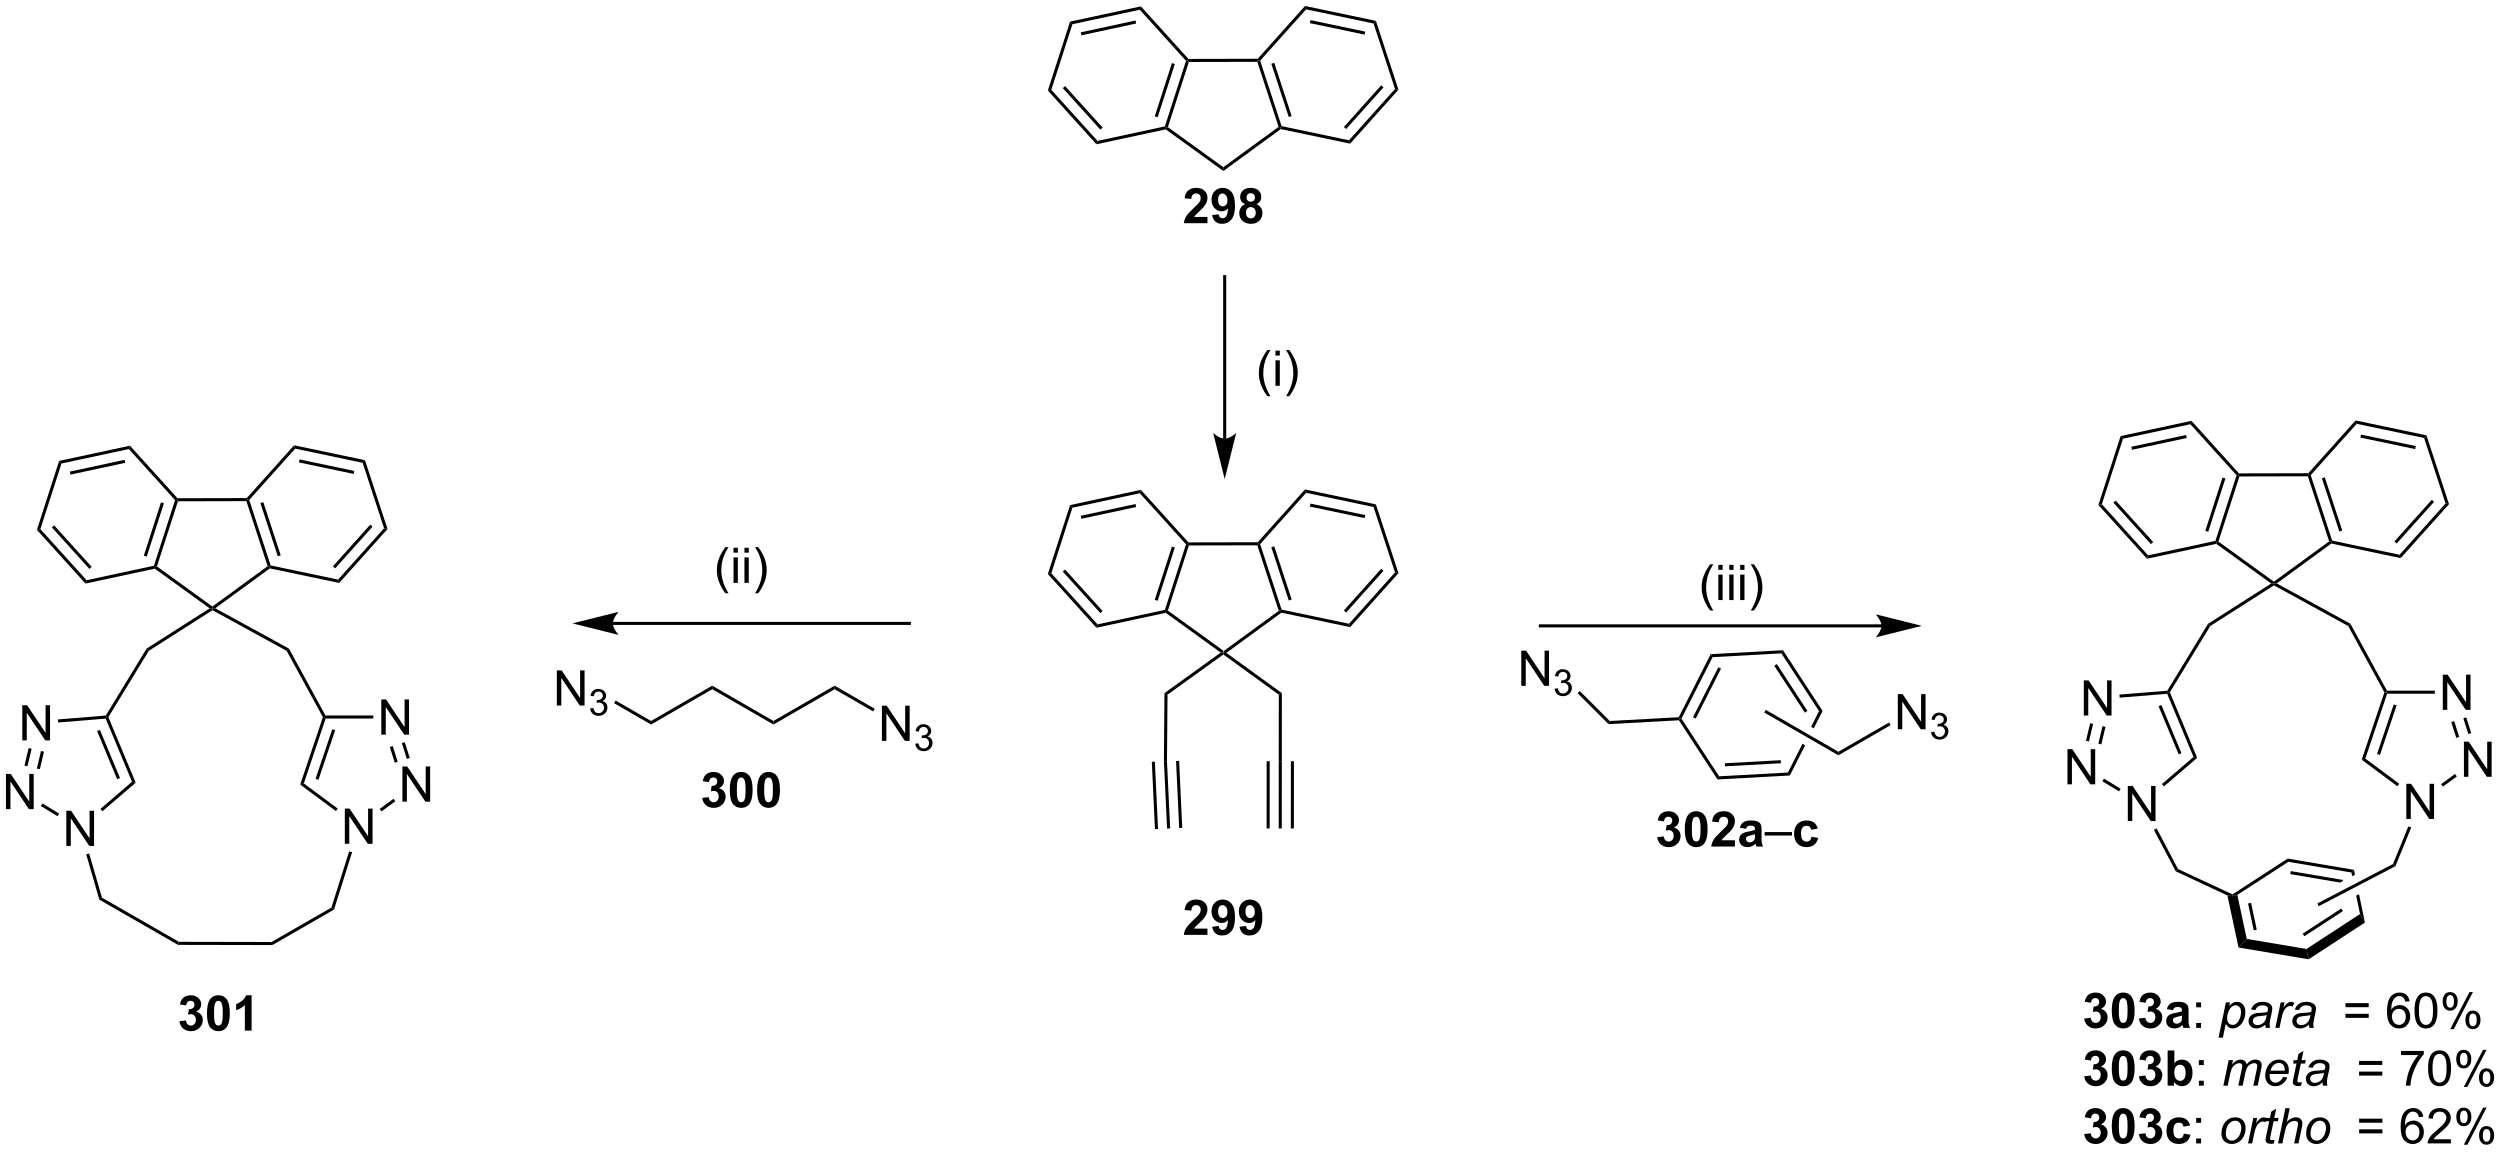 <?xml version="1.0" encoding="UTF-8"?>
<!DOCTYPE svg PUBLIC '-//W3C//DTD SVG 1.0//EN'
          'http://www.w3.org/TR/2001/REC-SVG-20010904/DTD/svg10.dtd'>
<svg stroke-dasharray="none" shape-rendering="auto" xmlns="http://www.w3.org/2000/svg" font-family="'Dialog'" text-rendering="auto" width="1024" fill-opacity="1" color-interpolation="auto" color-rendering="auto" preserveAspectRatio="xMidYMid meet" font-size="12px" viewBox="0 0 1024 472" fill="black" xmlns:xlink="http://www.w3.org/1999/xlink" stroke="black" image-rendering="auto" stroke-miterlimit="10" stroke-linecap="square" stroke-linejoin="miter" font-style="normal" stroke-width="1" height="472" stroke-dashoffset="0" font-weight="normal" stroke-opacity="1"
><!--Generated by the Batik Graphics2D SVG Generator--><defs id="genericDefs"
  /><g
  ><defs id="defs1"
    ><clipPath clipPathUnits="userSpaceOnUse" id="clipPath1"
      ><path d="M1.273 0.646 L419.761 0.646 L419.761 193.254 L1.273 193.254 L1.273 0.646 Z"
      /></clipPath
      ><clipPath clipPathUnits="userSpaceOnUse" id="clipPath2"
      ><path d="M0.17 1.991 L0.17 189.244 L407.023 189.244 L407.023 1.991 Z"
      /></clipPath
    ></defs
    ><g transform="scale(2.447,2.447) translate(-1.273,-0.646) matrix(1.029,0,0,1.029,1.097,-1.402)"
    ><path d="M199.673 108.189 L199.248 108.19 L199.247 107.881 L208.241 101.313 L208.536 101.408 L208.593 101.675 Z" stroke="none" clip-path="url(#clipPath2)"
    /></g
    ><g transform="matrix(2.517,0,0,2.517,-0.428,-5.011)"
    ><path d="M208.728 101.193 L208.536 101.408 L208.241 101.313 L204.775 90.73 L204.956 90.479 L205.238 90.539 ZM210.368 99.55 L207.532 90.893 L207.057 91.048 L209.893 99.706 Z" stroke="none" clip-path="url(#clipPath2)"
    /></g
    ><g transform="matrix(2.517,0,0,2.517,-0.428,-5.011)"
    ><path d="M204.844 90.23 L204.956 90.479 L204.775 90.73 L193.638 90.756 L193.456 90.507 L193.566 90.256 Z" stroke="none" clip-path="url(#clipPath2)"
    /></g
    ><g transform="matrix(2.517,0,0,2.517,-0.428,-5.011)"
    ><path d="M193.173 90.567 L193.456 90.507 L193.638 90.756 L190.222 101.356 L189.928 101.452 L189.734 101.238 ZM190.881 90.933 L188.087 99.603 L188.562 99.757 L191.357 91.086 Z" stroke="none" clip-path="url(#clipPath2)"
    /></g
    ><g transform="matrix(2.517,0,0,2.517,-0.428,-5.011)"
    ><path d="M189.872 101.72 L189.928 101.452 L190.222 101.356 L199.247 107.881 L199.248 108.19 L198.821 108.189 Z" stroke="none" clip-path="url(#clipPath2)"
    /></g
    ><g transform="matrix(2.517,0,0,2.517,-0.428,-5.011)"
    ><path d="M193.566 90.256 L193.456 90.507 L193.173 90.567 L185.652 82.254 L185.829 81.704 Z" stroke="none" clip-path="url(#clipPath2)"
    /></g
    ><g transform="matrix(2.517,0,0,2.517,-0.428,-5.011)"
    ><path d="M185.829 81.704 L185.652 82.254 L174.691 84.611 L174.304 84.183 ZM184.954 84.01 L176.048 85.925 L176.154 86.414 L185.06 84.498 Z" stroke="none" clip-path="url(#clipPath2)"
    /></g
    ><g transform="matrix(2.517,0,0,2.517,-0.428,-5.011)"
    ><path d="M174.304 84.183 L174.691 84.611 L171.252 95.282 L170.688 95.403 Z" stroke="none" clip-path="url(#clipPath2)"
    /></g
    ><g transform="matrix(2.517,0,0,2.517,-0.428,-5.011)"
    ><path d="M170.688 95.403 L171.252 95.282 L178.774 103.595 L178.597 104.145 ZM173.121 95.008 L179.233 101.763 L179.604 101.427 L173.492 94.672 Z" stroke="none" clip-path="url(#clipPath2)"
    /></g
    ><g transform="matrix(2.517,0,0,2.517,-0.428,-5.011)"
    ><path d="M178.597 104.145 L178.774 103.595 L189.734 101.238 L189.928 101.452 L189.872 101.72 Z" stroke="none" clip-path="url(#clipPath2)"
    /></g
    ><g transform="matrix(2.517,0,0,2.517,-0.428,-5.011)"
    ><path d="M208.593 101.675 L208.536 101.408 L208.728 101.193 L219.7 103.498 L219.88 104.046 Z" stroke="none" clip-path="url(#clipPath2)"
    /></g
    ><g transform="matrix(2.517,0,0,2.517,-0.428,-5.011)"
    ><path d="M219.88 104.046 L219.7 103.498 L227.182 95.148 L227.747 95.267 ZM219.232 101.667 L225.311 94.883 L224.939 94.549 L218.86 101.334 Z" stroke="none" clip-path="url(#clipPath2)"
    /></g
    ><g transform="matrix(2.517,0,0,2.517,-0.428,-5.011)"
    ><path d="M227.747 95.267 L227.182 95.148 L223.692 84.494 L224.077 84.064 Z" stroke="none" clip-path="url(#clipPath2)"
    /></g
    ><g transform="matrix(2.517,0,0,2.517,-0.428,-5.011)"
    ><path d="M224.077 84.064 L223.692 84.494 L212.72 82.189 L212.54 81.64 ZM222.341 85.814 L213.426 83.942 L213.323 84.431 L222.238 86.304 Z" stroke="none" clip-path="url(#clipPath2)"
    /></g
    ><g transform="matrix(2.517,0,0,2.517,-0.428,-5.011)"
    ><path d="M212.54 81.64 L212.72 82.189 L205.238 90.539 L204.956 90.479 L204.844 90.23 Z" stroke="none" clip-path="url(#clipPath2)"
    /></g
    ><g transform="matrix(2.517,0,0,2.517,-0.428,-5.011)"
    ><path d="M198.821 108.189 L199.248 108.19 L199.248 108.498 L190.164 115.038 L189.666 114.78 Z" stroke="none" clip-path="url(#clipPath2)"
    /></g
    ><g transform="matrix(2.517,0,0,2.517,-0.428,-5.011)"
    ><path d="M189.666 114.78 L190.164 115.038 L190.078 125.856 L189.578 125.866 Z" stroke="none" clip-path="url(#clipPath2)"
    /></g
    ><g transform="matrix(2.517,0,0,2.517,-0.428,-5.011)"
    ><path d="M208.765 125.862 L208.265 125.861 L208.272 115.037 L208.773 114.781 Z" stroke="none" clip-path="url(#clipPath2)"
    /></g
    ><g transform="matrix(2.517,0,0,2.517,-0.428,-5.011)"
    ><path d="M208.773 114.781 L208.272 115.037 L199.248 108.498 L199.248 108.19 L199.673 108.189 Z" stroke="none" clip-path="url(#clipPath2)"
    /></g
    ><g transform="matrix(2.517,0,0,2.517,-0.428,-5.011)"
    ><path d="M189.578 125.866 L190.078 125.856 L190.589 136.802 L190.09 136.825 ZM191.552 125.835 L192.061 136.733 L192.561 136.71 L192.052 125.811 ZM187.607 125.965 L188.119 136.917 L188.618 136.894 L188.106 125.942 Z" stroke="none" clip-path="url(#clipPath2)"
    /></g
    ><g transform="matrix(2.517,0,0,2.517,-0.428,-5.011)"
    ><path d="M208.265 125.861 L208.765 125.862 L208.758 136.814 L208.258 136.814 ZM210.237 125.862 L210.23 136.815 L210.73 136.815 L210.737 125.863 ZM206.294 125.86 L206.287 136.812 L206.787 136.813 L206.794 125.86 Z" stroke="none" clip-path="url(#clipPath2)"
    /></g
    ><g transform="matrix(2.517,0,0,2.517,-0.428,-5.011)"
    ><path d="M35.2 100.972 L34.735 101.002 L34.734 100.693 L43.728 94.126 L44.022 94.22 L44.08 94.488 Z" stroke="none" clip-path="url(#clipPath2)"
    /></g
    ><g transform="matrix(2.517,0,0,2.517,-0.428,-5.011)"
    ><path d="M44.215 94.005 L44.022 94.22 L43.728 94.126 L40.261 83.542 L40.443 83.292 L40.725 83.351 ZM45.855 92.362 L43.019 83.705 L42.544 83.861 L45.38 92.518 Z" stroke="none" clip-path="url(#clipPath2)"
    /></g
    ><g transform="matrix(2.517,0,0,2.517,-0.428,-5.011)"
    ><path d="M40.331 83.042 L40.443 83.292 L40.261 83.542 L29.125 83.569 L28.942 83.319 L29.053 83.069 Z" stroke="none" clip-path="url(#clipPath2)"
    /></g
    ><g transform="matrix(2.517,0,0,2.517,-0.428,-5.011)"
    ><path d="M28.66 83.38 L28.942 83.319 L29.125 83.569 L25.709 94.169 L25.415 94.265 L25.221 94.051 ZM26.368 83.745 L23.573 92.416 L24.049 92.569 L26.844 83.898 Z" stroke="none" clip-path="url(#clipPath2)"
    /></g
    ><g transform="matrix(2.517,0,0,2.517,-0.428,-5.011)"
    ><path d="M25.359 94.533 L25.415 94.265 L25.709 94.169 L34.734 100.693 L34.735 101.002 L34.29 100.989 Z" stroke="none" clip-path="url(#clipPath2)"
    /></g
    ><g transform="matrix(2.517,0,0,2.517,-0.428,-5.011)"
    ><path d="M29.053 83.069 L28.942 83.319 L28.66 83.38 L21.139 75.066 L21.316 74.517 Z" stroke="none" clip-path="url(#clipPath2)"
    /></g
    ><g transform="matrix(2.517,0,0,2.517,-0.428,-5.011)"
    ><path d="M21.316 74.517 L21.139 75.066 L10.178 77.423 L9.79 76.995 ZM20.441 76.822 L11.535 78.737 L11.64 79.226 L20.547 77.311 Z" stroke="none" clip-path="url(#clipPath2)"
    /></g
    ><g transform="matrix(2.517,0,0,2.517,-0.428,-5.011)"
    ><path d="M9.79 76.995 L10.178 77.423 L6.739 88.094 L6.174 88.216 Z" stroke="none" clip-path="url(#clipPath2)"
    /></g
    ><g transform="matrix(2.517,0,0,2.517,-0.428,-5.011)"
    ><path d="M6.174 88.216 L6.739 88.094 L14.261 96.408 L14.083 96.957 ZM8.608 87.82 L14.72 94.575 L15.091 94.24 L8.979 87.485 Z" stroke="none" clip-path="url(#clipPath2)"
    /></g
    ><g transform="matrix(2.517,0,0,2.517,-0.428,-5.011)"
    ><path d="M14.083 96.957 L14.261 96.408 L25.221 94.051 L25.415 94.265 L25.359 94.533 Z" stroke="none" clip-path="url(#clipPath2)"
    /></g
    ><g transform="matrix(2.517,0,0,2.517,-0.428,-5.011)"
    ><path d="M44.08 94.488 L44.022 94.22 L44.215 94.005 L55.187 96.31 L55.367 96.859 Z" stroke="none" clip-path="url(#clipPath2)"
    /></g
    ><g transform="matrix(2.517,0,0,2.517,-0.428,-5.011)"
    ><path d="M55.367 96.859 L55.187 96.31 L62.669 87.961 L63.234 88.079 ZM54.719 94.48 L60.798 87.695 L60.426 87.362 L54.346 94.146 Z" stroke="none" clip-path="url(#clipPath2)"
    /></g
    ><g transform="matrix(2.517,0,0,2.517,-0.428,-5.011)"
    ><path d="M63.234 88.079 L62.669 87.961 L59.179 77.306 L59.564 76.876 Z" stroke="none" clip-path="url(#clipPath2)"
    /></g
    ><g transform="matrix(2.517,0,0,2.517,-0.428,-5.011)"
    ><path d="M59.564 76.876 L59.179 77.306 L48.207 75.001 L48.027 74.453 ZM57.828 78.627 L48.913 76.754 L48.81 77.243 L57.725 79.116 Z" stroke="none" clip-path="url(#clipPath2)"
    /></g
    ><g transform="matrix(2.517,0,0,2.517,-0.428,-5.011)"
    ><path d="M48.027 74.453 L48.207 75.001 L40.725 83.351 L40.443 83.292 L40.331 83.042 Z" stroke="none" clip-path="url(#clipPath2)"
    /></g
    ><g transform="matrix(2.517,0,0,2.517,-0.428,-5.011)"
    ><path d="M34.29 100.989 L34.735 101.002 L34.745 101.292 L24.387 107.901 L24.021 107.542 Z" stroke="none" clip-path="url(#clipPath2)"
    /></g
    ><g transform="matrix(2.517,0,0,2.517,-0.428,-5.011)"
    ><path d="M24.021 107.542 L24.387 107.901 L17.808 118.695 L17.528 118.674 L17.381 118.435 Z" stroke="none" clip-path="url(#clipPath2)"
    /></g
    ><g transform="matrix(2.517,0,0,2.517,-0.428,-5.011)"
    ><path d="M53.135 118.424 L52.987 118.674 L52.715 118.698 L46.82 107.906 L47.188 107.537 Z" stroke="none" clip-path="url(#clipPath2)"
    /></g
    ><g transform="matrix(2.517,0,0,2.517,-0.428,-5.011)"
    ><path d="M47.188 107.537 L46.82 107.906 L34.745 101.292 L34.735 101.002 L35.2 100.972 Z" stroke="none" clip-path="url(#clipPath2)"
    /></g
    ><g transform="matrix(2.517,0,0,2.517,-0.428,-5.011)"
    ><path d="M3.8 122.478 L3.8 116.752 L4.579 116.752 L7.587 121.247 L7.587 116.752 L8.313 116.752 L8.313 122.478 L7.535 122.478 L4.527 117.978 L4.527 122.478 L3.8 122.478 Z" stroke="none" clip-path="url(#clipPath2)"
    /></g
    ><g transform="matrix(2.517,0,0,2.517,-0.428,-5.011)"
    ><path d="M1.142 133.667 L1.142 127.94 L1.921 127.94 L4.929 132.435 L4.929 127.94 L5.655 127.94 L5.655 133.667 L4.877 133.667 L1.869 129.167 L1.869 133.667 L1.142 133.667 Z" stroke="none" clip-path="url(#clipPath2)"
    /></g
    ><g transform="matrix(2.517,0,0,2.517,-0.428,-5.011)"
    ><path d="M10.962 139.652 L10.962 133.926 L11.741 133.926 L14.748 138.421 L14.748 133.926 L15.475 133.926 L15.475 139.652 L14.696 139.652 L11.688 135.152 L11.688 139.652 L10.962 139.652 Z" stroke="none" clip-path="url(#clipPath2)"
    /></g
    ><g transform="matrix(2.517,0,0,2.517,-0.428,-5.011)"
    ><path d="M17.381 118.435 L17.528 118.674 L17.367 118.938 L9.636 119.565 L9.596 119.066 Z" stroke="none" clip-path="url(#clipPath2)"
    /></g
    ><g transform="matrix(2.517,0,0,2.517,-0.428,-5.011)"
    ><path d="M4.831 123.721 L5.317 123.836 L4.639 126.691 L4.153 126.575 ZM6.845 124.199 L6.167 127.053 L6.653 127.169 L7.331 124.315 Z" stroke="none" clip-path="url(#clipPath2)"
    /></g
    ><g transform="matrix(2.517,0,0,2.517,-0.428,-5.011)"
    ><path d="M6.828 133.169 L7.088 132.742 L9.792 134.391 L9.532 134.817 Z" stroke="none" clip-path="url(#clipPath2)"
    /></g
    ><g transform="matrix(2.517,0,0,2.517,-0.428,-5.011)"
    ><path d="M16.84 134.007 L16.514 133.627 L21.654 129.216 L22.255 129.359 Z" stroke="none" clip-path="url(#clipPath2)"
    /></g
    ><g transform="matrix(2.517,0,0,2.517,-0.428,-5.011)"
    ><path d="M22.255 129.359 L21.654 129.216 L17.367 118.938 L17.528 118.674 L17.808 118.695 ZM19.696 128.6 L16.427 120.762 L15.966 120.955 L19.234 128.793 Z" stroke="none" clip-path="url(#clipPath2)"
    /></g
    ><g transform="matrix(2.517,0,0,2.517,-0.428,-5.011)"
    ><path d="M56.284 139.305 L56.284 133.579 L57.062 133.579 L60.07 138.073 L60.07 133.579 L60.797 133.579 L60.797 139.305 L60.018 139.305 L57.01 134.805 L57.01 139.305 L56.284 139.305 Z" stroke="none" clip-path="url(#clipPath2)"
    /></g
    ><g transform="matrix(2.517,0,0,2.517,-0.428,-5.011)"
    ><path d="M65.658 132.448 L65.658 126.721 L66.437 126.721 L69.445 131.216 L69.445 126.721 L70.171 126.721 L70.171 132.448 L69.393 132.448 L66.385 127.948 L66.385 132.448 L65.658 132.448 Z" stroke="none" clip-path="url(#clipPath2)"
    /></g
    ><g transform="matrix(2.517,0,0,2.517,-0.428,-5.011)"
    ><path d="M62.22 121.549 L62.22 115.822 L62.999 115.822 L66.007 120.317 L66.007 115.822 L66.733 115.822 L66.733 121.549 L65.955 121.549 L62.947 117.049 L62.947 121.549 L62.22 121.549 Z" stroke="none" clip-path="url(#clipPath2)"
    /></g
    ><g transform="matrix(2.517,0,0,2.517,-0.428,-5.011)"
    ><path d="M52.715 118.698 L52.987 118.674 L53.166 118.924 L49.612 129.481 L49.023 129.665 ZM54.237 120.664 L51.522 128.728 L51.996 128.888 L54.711 120.824 Z" stroke="none" clip-path="url(#clipPath2)"
    /></g
    ><g transform="matrix(2.517,0,0,2.517,-0.428,-5.011)"
    ><path d="M49.023 129.665 L49.612 129.481 L55.133 133.581 L54.835 133.982 Z" stroke="none" clip-path="url(#clipPath2)"
    /></g
    ><g transform="matrix(2.517,0,0,2.517,-0.428,-5.011)"
    ><path d="M62.247 134.035 L61.952 133.632 L64.211 131.979 L64.506 132.383 Z" stroke="none" clip-path="url(#clipPath2)"
    /></g
    ><g transform="matrix(2.517,0,0,2.517,-0.428,-5.011)"
    ><path d="M66.85 125.338 L66.374 125.489 L65.564 122.924 L66.041 122.774 ZM64.888 125.957 L64.079 123.392 L63.603 123.543 L64.412 126.108 Z" stroke="none" clip-path="url(#clipPath2)"
    /></g
    ><g transform="matrix(2.517,0,0,2.517,-0.428,-5.011)"
    ><path d="M60.92 118.424 L60.92 118.924 L53.166 118.924 L52.987 118.674 L53.135 118.424 Z" stroke="none" clip-path="url(#clipPath2)"
    /></g
    ><g transform="matrix(2.517,0,0,2.517,-0.428,-5.011)"
    ><path d="M14.199 141.022 L14.679 140.883 L16.765 148.073 L16.341 148.406 Z" stroke="none" clip-path="url(#clipPath2)"
    /></g
    ><g transform="matrix(2.517,0,0,2.517,-0.428,-5.011)"
    ><path d="M56.993 140.53 L57.469 140.68 L54.523 150.01 L54.105 149.674 Z" stroke="none" clip-path="url(#clipPath2)"
    /></g
    ><g transform="matrix(2.517,0,0,2.517,-0.428,-5.011)"
    ><path d="M16.341 148.406 L16.765 148.073 L29.276 155.255 L29.142 155.755 Z" stroke="none" clip-path="url(#clipPath2)"
    /></g
    ><g transform="matrix(2.517,0,0,2.517,-0.428,-5.011)"
    ><path d="M54.105 149.674 L54.523 150.01 L44.495 155.786 L44.361 155.285 Z" stroke="none" clip-path="url(#clipPath2)"
    /></g
    ><g transform="matrix(2.517,0,0,2.517,-0.428,-5.011)"
    ><path d="M29.142 155.755 L29.276 155.255 L44.361 155.285 L44.495 155.786 Z" stroke="none" clip-path="url(#clipPath2)"
    /></g
    ><g transform="matrix(2.517,0,0,2.517,-0.428,-5.011)"
    ><path d="M370.674 96.93 L370.209 96.96 L370.208 96.651 L379.202 90.084 L379.496 90.179 L379.554 90.446 Z" stroke="none" clip-path="url(#clipPath2)"
    /></g
    ><g transform="matrix(2.517,0,0,2.517,-0.428,-5.011)"
    ><path d="M379.689 89.964 L379.496 90.179 L379.202 90.084 L375.736 79.501 L375.916 79.25 L376.199 79.309 ZM381.329 88.321 L378.493 79.664 L378.018 79.819 L380.854 88.476 Z" stroke="none" clip-path="url(#clipPath2)"
    /></g
    ><g transform="matrix(2.517,0,0,2.517,-0.428,-5.011)"
    ><path d="M375.805 79 L375.916 79.25 L375.736 79.501 L364.599 79.527 L364.417 79.278 L364.527 79.027 Z" stroke="none" clip-path="url(#clipPath2)"
    /></g
    ><g transform="matrix(2.517,0,0,2.517,-0.428,-5.011)"
    ><path d="M364.134 79.338 L364.417 79.278 L364.599 79.527 L361.183 90.127 L360.889 90.223 L360.695 90.009 ZM361.842 79.703 L359.047 88.374 L359.523 88.527 L362.318 79.857 Z" stroke="none" clip-path="url(#clipPath2)"
    /></g
    ><g transform="matrix(2.517,0,0,2.517,-0.428,-5.011)"
    ><path d="M360.833 90.491 L360.889 90.223 L361.183 90.127 L370.208 96.651 L370.209 96.96 L369.764 96.948 Z" stroke="none" clip-path="url(#clipPath2)"
    /></g
    ><g transform="matrix(2.517,0,0,2.517,-0.428,-5.011)"
    ><path d="M364.527 79.027 L364.417 79.278 L364.134 79.338 L356.613 71.025 L356.79 70.475 Z" stroke="none" clip-path="url(#clipPath2)"
    /></g
    ><g transform="matrix(2.517,0,0,2.517,-0.428,-5.011)"
    ><path d="M356.79 70.475 L356.613 71.025 L345.652 73.382 L345.264 72.954 ZM355.915 72.78 L347.009 74.696 L347.114 75.184 L356.021 73.269 Z" stroke="none" clip-path="url(#clipPath2)"
    /></g
    ><g transform="matrix(2.517,0,0,2.517,-0.428,-5.011)"
    ><path d="M345.264 72.954 L345.652 73.382 L342.213 84.052 L341.648 84.174 Z" stroke="none" clip-path="url(#clipPath2)"
    /></g
    ><g transform="matrix(2.517,0,0,2.517,-0.428,-5.011)"
    ><path d="M341.648 84.174 L342.213 84.052 L349.735 92.366 L349.558 92.916 ZM344.082 83.778 L350.194 90.534 L350.565 90.198 L344.453 83.443 Z" stroke="none" clip-path="url(#clipPath2)"
    /></g
    ><g transform="matrix(2.517,0,0,2.517,-0.428,-5.011)"
    ><path d="M349.558 92.916 L349.735 92.366 L360.695 90.009 L360.889 90.223 L360.833 90.491 Z" stroke="none" clip-path="url(#clipPath2)"
    /></g
    ><g transform="matrix(2.517,0,0,2.517,-0.428,-5.011)"
    ><path d="M379.554 90.446 L379.496 90.179 L379.689 89.964 L390.661 92.269 L390.841 92.817 Z" stroke="none" clip-path="url(#clipPath2)"
    /></g
    ><g transform="matrix(2.517,0,0,2.517,-0.428,-5.011)"
    ><path d="M390.841 92.817 L390.661 92.269 L398.143 83.919 L398.708 84.038 ZM390.193 90.438 L396.272 83.654 L395.9 83.32 L389.82 90.105 Z" stroke="none" clip-path="url(#clipPath2)"
    /></g
    ><g transform="matrix(2.517,0,0,2.517,-0.428,-5.011)"
    ><path d="M398.708 84.038 L398.143 83.919 L394.653 73.265 L395.038 72.835 Z" stroke="none" clip-path="url(#clipPath2)"
    /></g
    ><g transform="matrix(2.517,0,0,2.517,-0.428,-5.011)"
    ><path d="M395.038 72.835 L394.653 73.265 L383.681 70.96 L383.501 70.411 ZM393.302 74.585 L384.387 72.712 L384.284 73.202 L393.199 75.074 Z" stroke="none" clip-path="url(#clipPath2)"
    /></g
    ><g transform="matrix(2.517,0,0,2.517,-0.428,-5.011)"
    ><path d="M383.501 70.411 L383.681 70.96 L376.199 79.309 L375.916 79.25 L375.805 79 Z" stroke="none" clip-path="url(#clipPath2)"
    /></g
    ><g transform="matrix(2.517,0,0,2.517,-0.428,-5.011)"
    ><path d="M369.764 96.948 L370.209 96.96 L370.219 97.251 L359.861 103.859 L359.495 103.5 Z" stroke="none" clip-path="url(#clipPath2)"
    /></g
    ><g transform="matrix(2.517,0,0,2.517,-0.428,-5.011)"
    ><path d="M359.495 103.5 L359.861 103.859 L353.282 114.653 L353.002 114.632 L352.855 114.393 Z" stroke="none" clip-path="url(#clipPath2)"
    /></g
    ><g transform="matrix(2.517,0,0,2.517,-0.428,-5.011)"
    ><path d="M388.609 114.382 L388.461 114.632 L388.189 114.656 L382.294 103.864 L382.662 103.496 Z" stroke="none" clip-path="url(#clipPath2)"
    /></g
    ><g transform="matrix(2.517,0,0,2.517,-0.428,-5.011)"
    ><path d="M382.662 103.496 L382.294 103.864 L370.219 97.251 L370.209 96.96 L370.674 96.93 Z" stroke="none" clip-path="url(#clipPath2)"
    /></g
    ><g transform="matrix(2.517,0,0,2.517,-0.428,-5.011)"
    ><path d="M339.274 118.437 L339.274 112.71 L340.053 112.71 L343.061 117.205 L343.061 112.71 L343.787 112.71 L343.787 118.437 L343.009 118.437 L340.001 113.937 L340.001 118.437 L339.274 118.437 Z" stroke="none" clip-path="url(#clipPath2)"
    /></g
    ><g transform="matrix(2.517,0,0,2.517,-0.428,-5.011)"
    ><path d="M336.616 129.625 L336.616 123.899 L337.395 123.899 L340.403 128.394 L340.403 123.899 L341.129 123.899 L341.129 129.625 L340.351 129.625 L337.343 125.125 L337.343 129.625 L336.616 129.625 Z" stroke="none" clip-path="url(#clipPath2)"
    /></g
    ><g transform="matrix(2.517,0,0,2.517,-0.428,-5.011)"
    ><path d="M346.436 135.611 L346.436 129.884 L347.215 129.884 L350.223 134.379 L350.223 129.884 L350.949 129.884 L350.949 135.611 L350.17 135.611 L347.163 131.111 L347.163 135.611 L346.436 135.611 Z" stroke="none" clip-path="url(#clipPath2)"
    /></g
    ><g transform="matrix(2.517,0,0,2.517,-0.428,-5.011)"
    ><path d="M352.855 114.393 L353.002 114.632 L352.842 114.896 L345.11 115.523 L345.07 115.025 Z" stroke="none" clip-path="url(#clipPath2)"
    /></g
    ><g transform="matrix(2.517,0,0,2.517,-0.428,-5.011)"
    ><path d="M340.305 119.679 L340.791 119.794 L340.113 122.649 L339.627 122.533 ZM342.319 120.157 L341.641 123.012 L342.127 123.127 L342.805 120.273 Z" stroke="none" clip-path="url(#clipPath2)"
    /></g
    ><g transform="matrix(2.517,0,0,2.517,-0.428,-5.011)"
    ><path d="M342.302 129.128 L342.562 128.701 L345.266 130.349 L345.006 130.776 Z" stroke="none" clip-path="url(#clipPath2)"
    /></g
    ><g transform="matrix(2.517,0,0,2.517,-0.428,-5.011)"
    ><path d="M352.314 129.965 L351.988 129.586 L357.128 125.175 L357.729 125.318 Z" stroke="none" clip-path="url(#clipPath2)"
    /></g
    ><g transform="matrix(2.517,0,0,2.517,-0.428,-5.011)"
    ><path d="M357.729 125.318 L357.128 125.175 L352.842 114.896 L353.002 114.632 L353.282 114.653 ZM355.17 124.559 L351.901 116.721 L351.44 116.913 L354.708 124.751 Z" stroke="none" clip-path="url(#clipPath2)"
    /></g
    ><g transform="matrix(2.517,0,0,2.517,-0.428,-5.011)"
    ><path d="M391.758 135.263 L391.758 129.537 L392.536 129.537 L395.544 134.032 L395.544 129.537 L396.271 129.537 L396.271 135.263 L395.492 135.263 L392.484 130.763 L392.484 135.263 L391.758 135.263 Z" stroke="none" clip-path="url(#clipPath2)"
    /></g
    ><g transform="matrix(2.517,0,0,2.517,-0.428,-5.011)"
    ><path d="M401.132 128.406 L401.132 122.68 L401.911 122.68 L404.919 127.174 L404.919 122.68 L405.645 122.68 L405.645 128.406 L404.867 128.406 L401.859 123.906 L401.859 128.406 L401.132 128.406 Z" stroke="none" clip-path="url(#clipPath2)"
    /></g
    ><g transform="matrix(2.517,0,0,2.517,-0.428,-5.011)"
    ><path d="M397.694 117.507 L397.694 111.781 L398.473 111.781 L401.481 116.275 L401.481 111.781 L402.207 111.781 L402.207 117.507 L401.429 117.507 L398.421 113.007 L398.421 117.507 L397.694 117.507 Z" stroke="none" clip-path="url(#clipPath2)"
    /></g
    ><g transform="matrix(2.517,0,0,2.517,-0.428,-5.011)"
    ><path d="M388.189 114.656 L388.461 114.632 L388.64 114.882 L385.087 125.439 L384.497 125.624 ZM389.711 116.622 L386.996 124.686 L387.47 124.846 L390.185 116.782 Z" stroke="none" clip-path="url(#clipPath2)"
    /></g
    ><g transform="matrix(2.517,0,0,2.517,-0.428,-5.011)"
    ><path d="M384.497 125.624 L385.087 125.439 L390.607 129.539 L390.309 129.941 Z" stroke="none" clip-path="url(#clipPath2)"
    /></g
    ><g transform="matrix(2.517,0,0,2.517,-0.428,-5.011)"
    ><path d="M397.721 129.994 L397.426 129.59 L399.685 127.938 L399.98 128.341 Z" stroke="none" clip-path="url(#clipPath2)"
    /></g
    ><g transform="matrix(2.517,0,0,2.517,-0.428,-5.011)"
    ><path d="M402.324 121.297 L401.848 121.447 L401.038 118.882 L401.515 118.732 ZM400.363 121.915 L399.554 119.351 L399.077 119.501 L399.886 122.066 Z" stroke="none" clip-path="url(#clipPath2)"
    /></g
    ><g transform="matrix(2.517,0,0,2.517,-0.428,-5.011)"
    ><path d="M396.394 114.382 L396.394 114.882 L388.64 114.882 L388.461 114.632 L388.609 114.382 Z" stroke="none" clip-path="url(#clipPath2)"
    /></g
    ><g transform="matrix(2.517,0,0,2.517,-0.428,-5.011)"
    ><path d="M350.679 137.027 L351.122 136.794 L354.605 143.408 L354.241 143.79 Z" stroke="none" clip-path="url(#clipPath2)"
    /></g
    ><g transform="matrix(2.517,0,0,2.517,-0.428,-5.011)"
    ><path d="M392.089 136.469 L392.552 136.658 L389.985 142.95 L389.591 142.591 Z" stroke="none" clip-path="url(#clipPath2)"
    /></g
    ><g transform="matrix(2.517,0,0,2.517,-0.428,-5.011)"
    ><path d="M354.241 143.79 L354.605 143.408 L363.465 147.54 L363.485 147.825 L362.642 147.708 Z" stroke="none" clip-path="url(#clipPath2)"
    /></g
    ><g transform="matrix(2.517,0,0,2.517,-0.428,-5.011)"
    ><path d="M362.642 147.708 L363.485 147.825 L364.259 147.621 L365.79 154.785 L364.453 156.182 ZM366 149.019 L366.933 153.387 L367.422 153.283 L366.489 148.915 Z" stroke="none" clip-path="url(#clipPath2)"
    /></g
    ><g transform="matrix(2.517,0,0,2.517,-0.428,-5.011)"
    ><path d="M364.453 156.182 L365.79 154.785 L375.51 156.419 L375.861 158.101 Z" stroke="none" clip-path="url(#clipPath2)"
    /></g
    ><g transform="matrix(2.517,0,0,2.517,-0.428,-5.011)"
    ><path d="M381.164 149.838 L374.897 153.928 L375.17 154.347 L381.438 150.257 L381.164 149.838 ZM384.223 150.733 L375.51 156.419 L375.861 158.101 L385.022 152.122 L384.223 150.733 Z" stroke="none" clip-path="url(#clipPath2)"
    /></g
    ><g transform="matrix(2.517,0,0,2.517,-0.428,-5.011)"
    ><path d="M383.238 143.542 L382.818 143.978 L382.945 144.591 L383.406 144.351 L383.238 143.542 ZM384.062 147.505 L383.601 147.745 L384.223 150.733 L385.022 152.122 L384.062 147.505 Z" stroke="none" clip-path="url(#clipPath2)"
    /></g
    ><g transform="matrix(2.517,0,0,2.517,-0.428,-5.011)"
    ><path d="M372.451 141.712 L372.56 142.238 L382.818 143.978 L383.238 143.542 L372.451 141.712 ZM372.964 143.748 L372.881 144.24 L380.982 145.615 L380.982 145.615 L381.422 145.386 L381.456 145.188 L372.964 143.748 Z" stroke="none" clip-path="url(#clipPath2)"
    /></g
    ><g transform="matrix(2.517,0,0,2.517,-0.428,-5.011)"
    ><path d="M372.451 141.712 L372.56 142.238 L364.259 147.621 L363.485 147.825 L363.465 147.54 Z" stroke="none" clip-path="url(#clipPath2)"
    /></g
    ><g transform="matrix(2.517,0,0,2.517,-0.428,-5.011)"
    ><path d="M389.591 142.591 L389.985 142.95 L377.512 149.455 L377.281 149.012 Z" stroke="none" clip-path="url(#clipPath2)"
    /></g
    ><g transform="matrix(2.517,0,0,2.517,-0.428,-5.011)"
    ><path d="M99.898 103.687 L148.154 103.687 L148.404 103.687 L148.404 103.187 L148.154 103.187 L99.898 103.187 L99.648 103.187 L99.648 103.687 L99.898 103.687 ZM93.333 103.437 L100.833 105.312 C100.833 105.312 99.898 104.258 99.898 103.437 C99.898 102.616 100.833 101.562 100.833 101.562 Z" stroke="none" clip-path="url(#clipPath2)"
    /></g
    ><g transform="matrix(2.517,0,0,2.517,-0.428,-5.011)"
    ><path d="M306.353 103.588 L250.836 103.588 L250.586 103.588 L250.586 104.088 L250.836 104.088 L306.353 104.088 L306.603 104.088 L306.603 103.588 L306.353 103.588 ZM312.918 103.838 L305.418 101.963 C305.418 101.963 306.353 103.017 306.353 103.838 C306.353 104.659 305.418 105.713 305.418 105.713 Z" stroke="none" clip-path="url(#clipPath2)"
    /></g
    ><g transform="matrix(2.517,0,0,2.517,-0.428,-5.011)"
    ><path d="M118.216 98.533 Q117.632 97.799 117.229 96.814 Q116.828 95.828 116.828 94.773 Q116.828 93.843 117.13 92.992 Q117.481 92.005 118.216 91.023 L118.718 91.023 Q118.247 91.835 118.093 92.184 Q117.856 92.723 117.718 93.309 Q117.552 94.038 117.552 94.778 Q117.552 96.656 118.718 98.533 L118.216 98.533 ZM119.539 91.929 L119.539 91.122 L120.242 91.122 L120.242 91.929 L119.539 91.929 ZM119.539 96.848 L119.539 92.7 L120.242 92.7 L120.242 96.848 L119.539 96.848 ZM121.316 91.929 L121.316 91.122 L122.019 91.122 L122.019 91.929 L121.316 91.929 ZM121.316 96.848 L121.316 92.7 L122.019 92.7 L122.019 96.848 L121.316 96.848 ZM123.552 98.533 L123.046 98.533 Q124.216 96.656 124.216 94.778 Q124.216 94.044 124.046 93.32 Q123.914 92.734 123.677 92.195 Q123.523 91.843 123.046 91.023 L123.552 91.023 Q124.286 92.005 124.638 92.992 Q124.937 93.843 124.937 94.773 Q124.937 95.828 124.533 96.814 Q124.13 97.799 123.552 98.533 Z" stroke="none" clip-path="url(#clipPath2)"
    /></g
    ><g transform="matrix(2.517,0,0,2.517,-0.428,-5.011)"
    ><path d="M278.474 101.33 Q277.891 100.596 277.487 99.612 Q277.086 98.624 277.086 97.57 Q277.086 96.64 277.389 95.788 Q277.74 94.802 278.474 93.82 L278.977 93.82 Q278.506 94.632 278.352 94.981 Q278.115 95.52 277.977 96.106 Q277.81 96.835 277.81 97.575 Q277.81 99.453 278.977 101.33 L278.474 101.33 ZM279.797 94.726 L279.797 93.919 L280.5 93.919 L280.5 94.726 L279.797 94.726 ZM279.797 99.645 L279.797 95.497 L280.5 95.497 L280.5 99.645 L279.797 99.645 ZM281.575 94.726 L281.575 93.919 L282.278 93.919 L282.278 94.726 L281.575 94.726 ZM281.575 99.645 L281.575 95.497 L282.278 95.497 L282.278 99.645 L281.575 99.645 ZM283.352 94.726 L283.352 93.919 L284.055 93.919 L284.055 94.726 L283.352 94.726 ZM283.352 99.645 L283.352 95.497 L284.055 95.497 L284.055 99.645 L283.352 99.645 ZM285.588 101.33 L285.082 101.33 Q286.252 99.453 286.252 97.575 Q286.252 96.841 286.082 96.117 Q285.95 95.531 285.713 94.992 Q285.559 94.64 285.082 93.82 L285.588 93.82 Q286.322 94.802 286.674 95.788 Q286.973 96.64 286.973 97.57 Q286.973 98.624 286.569 99.612 Q286.166 100.596 285.588 101.33 Z" stroke="none" clip-path="url(#clipPath2)"
    /></g
    ><g transform="matrix(2.517,0,0,2.517,-0.428,-5.011)"
    ><path d="M106.117 119.897 L106.117 119.32 L116.076 113.57 L116.076 114.147 Z" stroke="none" clip-path="url(#clipPath2)"
    /></g
    ><g transform="matrix(2.517,0,0,2.517,-0.428,-5.011)"
    ><path d="M116.076 114.147 L116.076 113.57 L126.035 119.32 L126.035 119.897 Z" stroke="none" clip-path="url(#clipPath2)"
    /></g
    ><g transform="matrix(2.517,0,0,2.517,-0.428,-5.011)"
    ><path d="M126.035 119.897 L126.035 119.32 L135.995 113.57 L135.995 114.147 Z" stroke="none" clip-path="url(#clipPath2)"
    /></g
    ><g transform="matrix(2.517,0,0,2.517,-0.428,-5.011)"
    ><path d="M143.688 122.559 L143.688 116.832 L144.467 116.832 L147.475 121.327 L147.475 116.832 L148.201 116.832 L148.201 122.559 L147.423 122.559 L144.415 118.059 L144.415 122.559 L143.688 122.559 Z" stroke="none" clip-path="url(#clipPath2)"
    /></g
    ><g transform="matrix(2.517,0,0,2.517,-0.428,-5.011)"
    ><path d="M149.108 123.024 L149.636 122.954 Q149.727 123.403 149.944 123.6 Q150.163 123.797 150.477 123.797 Q150.849 123.797 151.104 123.54 Q151.362 123.282 151.362 122.901 Q151.362 122.538 151.124 122.303 Q150.887 122.067 150.52 122.067 Q150.372 122.067 150.149 122.126 L150.208 121.663 Q150.261 121.669 150.292 121.669 Q150.63 121.669 150.899 121.493 Q151.169 121.317 151.169 120.95 Q151.169 120.661 150.971 120.471 Q150.776 120.28 150.466 120.28 Q150.157 120.28 149.952 120.473 Q149.747 120.667 149.688 121.053 L149.161 120.96 Q149.259 120.428 149.6 120.137 Q149.944 119.846 150.454 119.846 Q150.805 119.846 151.1 119.997 Q151.397 120.147 151.554 120.409 Q151.71 120.669 151.71 120.962 Q151.71 121.241 151.559 121.469 Q151.411 121.698 151.118 121.833 Q151.499 121.921 151.71 122.198 Q151.921 122.473 151.921 122.889 Q151.921 123.452 151.511 123.844 Q151.1 124.235 150.474 124.235 Q149.909 124.235 149.534 123.899 Q149.161 123.561 149.108 123.024 Z" stroke="none" clip-path="url(#clipPath2)"
    /></g
    ><g transform="matrix(2.517,0,0,2.517,-0.428,-5.011)"
    ><path d="M135.995 114.147 L135.995 113.57 L142.513 117.334 L142.263 117.767 Z" stroke="none" clip-path="url(#clipPath2)"
    /></g
    ><g transform="matrix(2.517,0,0,2.517,-0.428,-5.011)"
    ><path d="M90.787 116.809 L90.787 111.082 L91.565 111.082 L94.573 115.577 L94.573 111.082 L95.299 111.082 L95.299 116.809 L94.521 116.809 L91.513 112.309 L91.513 116.809 L90.787 116.809 Z" stroke="none" clip-path="url(#clipPath2)"
    /></g
    ><g transform="matrix(2.517,0,0,2.517,-0.428,-5.011)"
    ><path d="M96.206 117.274 L96.734 117.204 Q96.826 117.653 97.042 117.85 Q97.261 118.047 97.576 118.047 Q97.947 118.047 98.202 117.79 Q98.46 117.532 98.46 117.151 Q98.46 116.788 98.222 116.553 Q97.986 116.317 97.618 116.317 Q97.47 116.317 97.247 116.376 L97.306 115.913 Q97.359 115.919 97.39 115.919 Q97.728 115.919 97.997 115.743 Q98.267 115.567 98.267 115.2 Q98.267 114.911 98.07 114.721 Q97.874 114.53 97.564 114.53 Q97.255 114.53 97.05 114.723 Q96.845 114.917 96.786 115.303 L96.259 115.21 Q96.357 114.678 96.698 114.387 Q97.042 114.096 97.552 114.096 Q97.904 114.096 98.198 114.247 Q98.495 114.397 98.652 114.659 Q98.808 114.919 98.808 115.212 Q98.808 115.491 98.657 115.719 Q98.509 115.948 98.216 116.083 Q98.597 116.171 98.808 116.448 Q99.019 116.723 99.019 117.139 Q99.019 117.702 98.609 118.094 Q98.198 118.485 97.572 118.485 Q97.007 118.485 96.632 118.149 Q96.259 117.811 96.206 117.274 Z" stroke="none" clip-path="url(#clipPath2)"
    /></g
    ><g transform="matrix(2.517,0,0,2.517,-0.428,-5.011)"
    ><path d="M106.117 119.32 L106.117 119.897 L100.101 116.424 L100.351 115.991 Z" stroke="none" clip-path="url(#clipPath2)"
    /></g
    ><g transform="matrix(2.517,0,0,2.517,-0.428,-5.011)"
    ><path d="M279.666 128.836 L279.927 128.321 L291.122 127.709 L291.437 128.192 ZM280.891 126.696 L289.987 126.199 L289.96 125.7 L280.863 126.197 Z" stroke="none" clip-path="url(#clipPath2)"
    /></g
    ><g transform="matrix(2.517,0,0,2.517,-0.428,-5.011)"
    ><path d="M296.765 117.677 L296.189 117.708 L294.894 120.264 L295.328 120.514 L296.765 117.677 ZM293.491 123.033 L291.122 127.709 L291.437 128.192 L293.924 123.284 L293.924 123.284 L293.491 123.033 Z" stroke="none" clip-path="url(#clipPath2)"
    /></g
    ><g transform="matrix(2.517,0,0,2.517,-0.428,-5.011)"
    ><path d="M296.765 117.677 L296.189 117.708 L290.061 108.319 L290.322 107.804 ZM294.3 117.686 L289.321 110.058 L288.902 110.331 L293.881 117.96 Z" stroke="none" clip-path="url(#clipPath2)"
    /></g
    ><g transform="matrix(2.517,0,0,2.517,-0.428,-5.011)"
    ><path d="M290.322 107.804 L290.061 108.319 L278.867 108.932 L278.551 108.448 Z" stroke="none" clip-path="url(#clipPath2)"
    /></g
    ><g transform="matrix(2.517,0,0,2.517,-0.428,-5.011)"
    ><path d="M278.551 108.448 L278.867 108.932 L273.8 118.933 L273.512 118.948 L273.354 118.707 ZM279.792 110.579 L275.675 118.705 L276.121 118.931 L280.238 110.805 Z" stroke="none" clip-path="url(#clipPath2)"
    /></g
    ><g transform="matrix(2.517,0,0,2.517,-0.428,-5.011)"
    ><path d="M273.381 119.206 L273.512 118.948 L273.8 118.933 L279.927 128.321 L279.666 128.836 Z" stroke="none" clip-path="url(#clipPath2)"
    /></g
    ><g transform="matrix(2.517,0,0,2.517,-0.428,-5.011)"
    ><path d="M273.354 118.707 L273.512 118.948 L273.381 119.206 L261.931 119.832 L262.127 119.321 Z" stroke="none" clip-path="url(#clipPath2)"
    /></g
    ><g transform="matrix(2.517,0,0,2.517,-0.428,-5.011)"
    ><path d="M247.734 113.603 L247.734 107.877 L248.513 107.877 L251.521 112.372 L251.521 107.877 L252.247 107.877 L252.247 113.603 L251.469 113.603 L248.461 109.103 L248.461 113.603 L247.734 113.603 Z" stroke="none" clip-path="url(#clipPath2)"
    /></g
    ><g transform="matrix(2.517,0,0,2.517,-0.428,-5.011)"
    ><path d="M253.154 114.069 L253.682 113.998 Q253.774 114.448 253.99 114.645 Q254.209 114.842 254.524 114.842 Q254.895 114.842 255.15 114.584 Q255.408 114.326 255.408 113.946 Q255.408 113.582 255.17 113.348 Q254.934 113.112 254.566 113.112 Q254.418 113.112 254.195 113.17 L254.254 112.707 Q254.307 112.713 254.338 112.713 Q254.676 112.713 254.945 112.537 Q255.215 112.362 255.215 111.995 Q255.215 111.706 255.018 111.516 Q254.822 111.325 254.512 111.325 Q254.203 111.325 253.998 111.518 Q253.793 111.711 253.734 112.098 L253.207 112.004 Q253.305 111.473 253.647 111.182 Q253.99 110.891 254.5 110.891 Q254.852 110.891 255.147 111.041 Q255.443 111.192 255.6 111.454 Q255.756 111.713 255.756 112.006 Q255.756 112.285 255.606 112.514 Q255.457 112.743 255.164 112.877 Q255.545 112.965 255.756 113.243 Q255.967 113.518 255.967 113.934 Q255.967 114.496 255.557 114.889 Q255.147 115.28 254.52 115.28 Q253.955 115.28 253.58 114.944 Q253.207 114.606 253.154 114.069 Z" stroke="none" clip-path="url(#clipPath2)"
    /></g
    ><g transform="matrix(2.517,0,0,2.517,-0.428,-5.011)"
    ><path d="M262.127 119.321 L261.931 119.832 L256.906 114.807 L257.26 114.454 Z" stroke="none" clip-path="url(#clipPath2)"
    /></g
    ><g transform="matrix(2.517,0,0,2.517,-0.428,-5.011)"
    ><path d="M287.265 117.938 L287.515 117.505 L299.332 124.327 L299.332 124.905 Z" stroke="none" clip-path="url(#clipPath2)"
    /></g
    ><g transform="matrix(2.517,0,0,2.517,-0.428,-5.011)"
    ><path d="M309.008 120.671 L309.008 114.945 L309.786 114.945 L312.794 119.44 L312.794 114.945 L313.521 114.945 L313.521 120.671 L312.742 120.671 L309.734 116.171 L309.734 120.671 L309.008 120.671 Z" stroke="none" clip-path="url(#clipPath2)"
    /></g
    ><g transform="matrix(2.517,0,0,2.517,-0.428,-5.011)"
    ><path d="M314.428 121.137 L314.955 121.066 Q315.047 121.516 315.264 121.713 Q315.483 121.91 315.797 121.91 Q316.168 121.91 316.424 121.652 Q316.682 121.394 316.682 121.014 Q316.682 120.65 316.443 120.416 Q316.207 120.18 315.84 120.18 Q315.691 120.18 315.469 120.238 L315.527 119.775 Q315.58 119.781 315.611 119.781 Q315.949 119.781 316.219 119.605 Q316.488 119.43 316.488 119.062 Q316.488 118.773 316.291 118.584 Q316.096 118.392 315.785 118.392 Q315.477 118.392 315.272 118.586 Q315.066 118.779 315.008 119.166 L314.481 119.072 Q314.578 118.541 314.92 118.25 Q315.264 117.959 315.774 117.959 Q316.125 117.959 316.42 118.109 Q316.717 118.26 316.873 118.521 Q317.029 118.781 317.029 119.074 Q317.029 119.353 316.879 119.582 Q316.731 119.811 316.438 119.945 Q316.818 120.033 317.029 120.311 Q317.24 120.586 317.24 121.002 Q317.24 121.564 316.83 121.957 Q316.42 122.348 315.793 122.348 Q315.228 122.348 314.853 122.012 Q314.481 121.674 314.428 121.137 Z" stroke="none" clip-path="url(#clipPath2)"
    /></g
    ><g transform="matrix(2.517,0,0,2.517,-0.428,-5.011)"
    ><path d="M299.332 124.905 L299.332 124.327 L307.583 119.564 L307.833 119.996 Z" stroke="none" clip-path="url(#clipPath2)"
    /></g
    ><g transform="matrix(2.517,0,0,2.517,-0.428,-5.011)"
    ><path d="M196.664 153.105 L196.664 154.126 L192.818 154.126 Q192.88 153.548 193.193 153.029 Q193.505 152.511 194.427 151.657 Q195.169 150.964 195.336 150.72 Q195.562 150.378 195.562 150.048 Q195.562 149.68 195.365 149.483 Q195.169 149.285 194.82 149.285 Q194.477 149.285 194.274 149.493 Q194.07 149.699 194.039 150.18 L192.945 150.071 Q193.044 149.165 193.56 148.772 Q194.076 148.376 194.849 148.376 Q195.695 148.376 196.18 148.834 Q196.664 149.29 196.664 149.97 Q196.664 150.355 196.526 150.707 Q196.388 151.055 196.086 151.438 Q195.888 151.691 195.367 152.167 Q194.849 152.644 194.708 152.8 Q194.57 152.957 194.484 153.105 L196.664 153.105 ZM197.431 152.8 L198.494 152.683 Q198.533 153.009 198.697 153.165 Q198.861 153.321 199.129 153.321 Q199.47 153.321 199.707 153.009 Q199.947 152.696 200.012 151.712 Q199.598 152.191 198.978 152.191 Q198.301 152.191 197.811 151.67 Q197.322 151.149 197.322 150.313 Q197.322 149.441 197.837 148.91 Q198.356 148.376 199.158 148.376 Q200.027 148.376 200.585 149.05 Q201.144 149.722 201.144 151.266 Q201.144 152.837 200.561 153.532 Q199.981 154.227 199.048 154.227 Q198.376 154.227 197.962 153.871 Q197.548 153.511 197.431 152.8 ZM199.915 150.402 Q199.915 149.871 199.671 149.579 Q199.426 149.285 199.106 149.285 Q198.801 149.285 198.6 149.527 Q198.4 149.766 198.4 150.313 Q198.4 150.868 198.619 151.128 Q198.837 151.386 199.165 151.386 Q199.481 151.386 199.697 151.136 Q199.915 150.886 199.915 150.402 ZM201.88 152.8 L202.943 152.683 Q202.982 153.009 203.146 153.165 Q203.31 153.321 203.578 153.321 Q203.919 153.321 204.156 153.009 Q204.396 152.696 204.461 151.712 Q204.047 152.191 203.427 152.191 Q202.75 152.191 202.26 151.67 Q201.771 151.149 201.771 150.313 Q201.771 149.441 202.286 148.91 Q202.805 148.376 203.607 148.376 Q204.477 148.376 205.034 149.05 Q205.594 149.722 205.594 151.266 Q205.594 152.837 205.01 153.532 Q204.43 154.227 203.497 154.227 Q202.826 154.227 202.411 153.871 Q201.997 153.511 201.88 152.8 ZM204.365 150.402 Q204.365 149.871 204.12 149.579 Q203.875 149.285 203.555 149.285 Q203.25 149.285 203.049 149.527 Q202.849 149.766 202.849 150.313 Q202.849 150.868 203.068 151.128 Q203.286 151.386 203.615 151.386 Q203.93 151.386 204.146 151.136 Q204.365 150.886 204.365 150.402 Z" stroke="none" clip-path="url(#clipPath2)"
    /></g
    ><g transform="matrix(2.517,0,0,2.517,-0.428,-5.011)"
    ><path d="M29.368 168.178 L30.431 168.05 Q30.48 168.457 30.701 168.673 Q30.925 168.886 31.243 168.886 Q31.582 168.886 31.813 168.628 Q32.048 168.371 32.048 167.933 Q32.048 167.519 31.824 167.277 Q31.602 167.035 31.282 167.035 Q31.071 167.035 30.777 167.115 L30.899 166.222 Q31.345 166.233 31.579 166.029 Q31.813 165.824 31.813 165.483 Q31.813 165.194 31.642 165.022 Q31.47 164.85 31.183 164.85 Q30.902 164.85 30.701 165.045 Q30.503 165.24 30.462 165.615 L29.449 165.444 Q29.556 164.925 29.767 164.615 Q29.98 164.303 30.36 164.126 Q30.743 163.949 31.214 163.949 Q32.024 163.949 32.511 164.464 Q32.915 164.886 32.915 165.417 Q32.915 166.17 32.089 166.621 Q32.582 166.725 32.876 167.092 Q33.173 167.459 33.173 167.98 Q33.173 168.733 32.621 169.266 Q32.071 169.798 31.251 169.798 Q30.472 169.798 29.959 169.35 Q29.449 168.902 29.368 168.178 ZM35.711 163.949 Q36.544 163.949 37.013 164.542 Q37.57 165.246 37.57 166.873 Q37.57 168.498 37.007 169.209 Q36.544 169.798 35.711 169.798 Q34.875 169.798 34.362 169.154 Q33.851 168.511 33.851 166.863 Q33.851 165.246 34.414 164.535 Q34.88 163.949 35.711 163.949 ZM35.711 164.858 Q35.513 164.858 35.356 164.985 Q35.2 165.113 35.114 165.441 Q35 165.865 35 166.873 Q35 167.881 35.101 168.259 Q35.203 168.636 35.356 168.761 Q35.513 168.886 35.711 168.886 Q35.911 168.886 36.067 168.759 Q36.224 168.631 36.309 168.303 Q36.422 167.881 36.422 166.873 Q36.422 165.865 36.32 165.49 Q36.218 165.113 36.065 164.985 Q35.911 164.858 35.711 164.858 ZM41.113 169.699 L40.017 169.699 L40.017 165.561 Q39.415 166.123 38.597 166.394 L38.597 165.397 Q39.027 165.256 39.529 164.865 Q40.035 164.472 40.222 163.949 L41.113 163.949 L41.113 169.699 Z" stroke="none" clip-path="url(#clipPath2)"
    /></g
    ><g transform="matrix(2.517,0,0,2.517,-0.428,-5.011)"
    ><path d="M114.445 131.839 L115.508 131.712 Q115.557 132.118 115.779 132.334 Q116.003 132.548 116.32 132.548 Q116.659 132.548 116.891 132.29 Q117.125 132.032 117.125 131.595 Q117.125 131.18 116.901 130.938 Q116.68 130.696 116.359 130.696 Q116.148 130.696 115.854 130.777 L115.977 129.884 Q116.422 129.894 116.656 129.691 Q116.891 129.485 116.891 129.144 Q116.891 128.855 116.719 128.683 Q116.547 128.511 116.26 128.511 Q115.979 128.511 115.779 128.707 Q115.581 128.902 115.539 129.277 L114.526 129.105 Q114.633 128.587 114.844 128.277 Q115.057 127.964 115.438 127.787 Q115.82 127.61 116.292 127.61 Q117.102 127.61 117.589 128.126 Q117.992 128.548 117.992 129.079 Q117.992 129.832 117.167 130.282 Q117.659 130.386 117.953 130.753 Q118.25 131.121 118.25 131.641 Q118.25 132.394 117.698 132.928 Q117.148 133.459 116.328 133.459 Q115.55 133.459 115.037 133.011 Q114.526 132.563 114.445 131.839 ZM120.788 127.61 Q121.621 127.61 122.09 128.204 Q122.647 128.907 122.647 130.535 Q122.647 132.16 122.085 132.871 Q121.621 133.459 120.788 133.459 Q119.952 133.459 119.439 132.816 Q118.928 132.173 118.928 130.524 Q118.928 128.907 119.491 128.196 Q119.957 127.61 120.788 127.61 ZM120.788 128.519 Q120.59 128.519 120.434 128.647 Q120.277 128.774 120.192 129.102 Q120.077 129.527 120.077 130.535 Q120.077 131.542 120.178 131.92 Q120.28 132.298 120.434 132.423 Q120.59 132.548 120.788 132.548 Q120.988 132.548 121.145 132.42 Q121.301 132.292 121.387 131.964 Q121.499 131.542 121.499 130.535 Q121.499 129.527 121.397 129.152 Q121.296 128.774 121.142 128.647 Q120.988 128.519 120.788 128.519 ZM125.237 127.61 Q126.07 127.61 126.539 128.204 Q127.096 128.907 127.096 130.535 Q127.096 132.16 126.534 132.871 Q126.07 133.459 125.237 133.459 Q124.401 133.459 123.888 132.816 Q123.378 132.173 123.378 130.524 Q123.378 128.907 123.94 128.196 Q124.406 127.61 125.237 127.61 ZM125.237 128.519 Q125.039 128.519 124.883 128.647 Q124.727 128.774 124.641 129.102 Q124.526 129.527 124.526 130.535 Q124.526 131.542 124.628 131.92 Q124.729 132.298 124.883 132.423 Q125.039 132.548 125.237 132.548 Q125.438 132.548 125.594 132.42 Q125.75 132.292 125.836 131.964 Q125.948 131.542 125.948 130.535 Q125.948 129.527 125.846 129.152 Q125.745 128.774 125.591 128.647 Q125.438 128.519 125.237 128.519 Z" stroke="none" clip-path="url(#clipPath2)"
    /></g
    ><g transform="matrix(2.517,0,0,2.517,-0.428,-5.011)"
    ><path d="M199.249 29.822 L199.247 29.203 L208.241 22.636 L208.536 22.731 L208.593 22.998 Z" stroke="none" clip-path="url(#clipPath2)"
    /></g
    ><g transform="matrix(2.517,0,0,2.517,-0.428,-5.011)"
    ><path d="M208.728 22.516 L208.536 22.731 L208.241 22.636 L204.775 12.053 L204.956 11.802 L205.238 11.861 ZM210.368 20.873 L207.532 12.216 L207.057 12.371 L209.893 21.029 Z" stroke="none" clip-path="url(#clipPath2)"
    /></g
    ><g transform="matrix(2.517,0,0,2.517,-0.428,-5.011)"
    ><path d="M204.844 11.552 L204.956 11.802 L204.775 12.053 L193.638 12.079 L193.456 11.83 L193.566 11.579 Z" stroke="none" clip-path="url(#clipPath2)"
    /></g
    ><g transform="matrix(2.517,0,0,2.517,-0.428,-5.011)"
    ><path d="M193.173 11.89 L193.456 11.83 L193.638 12.079 L190.222 22.679 L189.928 22.775 L189.734 22.561 ZM190.881 12.255 L188.087 20.926 L188.562 21.079 L191.357 12.409 Z" stroke="none" clip-path="url(#clipPath2)"
    /></g
    ><g transform="matrix(2.517,0,0,2.517,-0.428,-5.011)"
    ><path d="M189.872 23.043 L189.928 22.775 L190.222 22.679 L199.247 29.203 L199.249 29.822 Z" stroke="none" clip-path="url(#clipPath2)"
    /></g
    ><g transform="matrix(2.517,0,0,2.517,-0.428,-5.011)"
    ><path d="M193.566 11.579 L193.456 11.83 L193.173 11.89 L185.652 3.577 L185.829 3.027 Z" stroke="none" clip-path="url(#clipPath2)"
    /></g
    ><g transform="matrix(2.517,0,0,2.517,-0.428,-5.011)"
    ><path d="M185.829 3.027 L185.652 3.577 L174.691 5.934 L174.304 5.506 ZM184.955 5.332 L176.048 7.248 L176.154 7.737 L185.06 5.821 Z" stroke="none" clip-path="url(#clipPath2)"
    /></g
    ><g transform="matrix(2.517,0,0,2.517,-0.428,-5.011)"
    ><path d="M174.304 5.506 L174.691 5.934 L171.252 16.605 L170.688 16.726 Z" stroke="none" clip-path="url(#clipPath2)"
    /></g
    ><g transform="matrix(2.517,0,0,2.517,-0.428,-5.011)"
    ><path d="M170.688 16.726 L171.252 16.605 L178.774 24.918 L178.597 25.468 ZM173.121 16.331 L179.233 23.086 L179.604 22.75 L173.492 15.995 Z" stroke="none" clip-path="url(#clipPath2)"
    /></g
    ><g transform="matrix(2.517,0,0,2.517,-0.428,-5.011)"
    ><path d="M178.597 25.468 L178.774 24.918 L189.734 22.561 L189.928 22.775 L189.872 23.043 Z" stroke="none" clip-path="url(#clipPath2)"
    /></g
    ><g transform="matrix(2.517,0,0,2.517,-0.428,-5.011)"
    ><path d="M208.593 22.998 L208.536 22.731 L208.728 22.516 L219.7 24.82 L219.88 25.369 Z" stroke="none" clip-path="url(#clipPath2)"
    /></g
    ><g transform="matrix(2.517,0,0,2.517,-0.428,-5.011)"
    ><path d="M219.88 25.369 L219.7 24.82 L227.182 16.471 L227.747 16.59 ZM219.232 22.99 L225.311 16.206 L224.939 15.872 L218.86 22.657 Z" stroke="none" clip-path="url(#clipPath2)"
    /></g
    ><g transform="matrix(2.517,0,0,2.517,-0.428,-5.011)"
    ><path d="M227.747 16.59 L227.182 16.471 L223.692 5.817 L224.077 5.387 Z" stroke="none" clip-path="url(#clipPath2)"
    /></g
    ><g transform="matrix(2.517,0,0,2.517,-0.428,-5.011)"
    ><path d="M224.077 5.387 L223.692 5.817 L212.72 3.512 L212.54 2.963 ZM222.341 7.137 L213.426 5.264 L213.323 5.754 L222.238 7.627 Z" stroke="none" clip-path="url(#clipPath2)"
    /></g
    ><g transform="matrix(2.517,0,0,2.517,-0.428,-5.011)"
    ><path d="M212.54 2.963 L212.72 3.512 L205.238 11.861 L204.956 11.802 L204.844 11.552 Z" stroke="none" clip-path="url(#clipPath2)"
    /></g
    ><g transform="matrix(2.517,0,0,2.517,-0.428,-5.011)"
    ><path d="M199.717 73.389 L199.717 47.011 L199.717 46.761 L199.217 46.761 L199.217 47.011 L199.217 73.389 L199.217 73.639 L199.717 73.639 L199.717 73.389 ZM199.467 79.954 L201.342 72.454 C201.342 72.454 200.288 73.389 199.467 73.389 C198.647 73.389 197.592 72.454 197.592 72.454 Z" stroke="none" clip-path="url(#clipPath2)"
    /></g
    ><g transform="matrix(2.517,0,0,2.517,-0.428,-5.011)"
    ><path d="M206.412 66.462 Q205.829 65.727 205.425 64.743 Q205.024 63.756 205.024 62.701 Q205.024 61.772 205.326 60.92 Q205.678 59.933 206.412 58.951 L206.915 58.951 Q206.443 59.764 206.29 60.113 Q206.053 60.652 205.915 61.238 Q205.748 61.967 205.748 62.706 Q205.748 64.584 206.915 66.462 L206.412 66.462 ZM207.735 59.858 L207.735 59.05 L208.438 59.05 L208.438 59.858 L207.735 59.858 ZM207.735 64.777 L207.735 60.628 L208.438 60.628 L208.438 64.777 L207.735 64.777 ZM209.971 66.462 L209.465 66.462 Q210.635 64.584 210.635 62.706 Q210.635 61.972 210.465 61.248 Q210.333 60.662 210.096 60.123 Q209.942 59.772 209.465 58.951 L209.971 58.951 Q210.705 59.933 211.056 60.92 Q211.356 61.772 211.356 62.701 Q211.356 63.756 210.952 64.743 Q210.549 65.727 209.971 66.462 Z" stroke="none" clip-path="url(#clipPath2)"
    /></g
    ><g transform="matrix(2.517,0,0,2.517,-0.428,-5.011)"
    ><path d="M196.664 37.292 L196.664 38.313 L192.818 38.313 Q192.88 37.735 193.193 37.217 Q193.505 36.699 194.427 35.845 Q195.169 35.152 195.336 34.907 Q195.562 34.566 195.562 34.235 Q195.562 33.868 195.365 33.67 Q195.169 33.472 194.82 33.472 Q194.477 33.472 194.274 33.681 Q194.07 33.886 194.039 34.368 L192.945 34.259 Q193.044 33.352 193.56 32.959 Q194.076 32.563 194.849 32.563 Q195.695 32.563 196.18 33.022 Q196.664 33.477 196.664 34.157 Q196.664 34.542 196.526 34.894 Q196.388 35.243 196.086 35.626 Q195.888 35.878 195.367 36.355 Q194.849 36.831 194.708 36.988 Q194.57 37.144 194.484 37.292 L196.664 37.292 ZM197.431 36.988 L198.494 36.871 Q198.533 37.196 198.697 37.352 Q198.861 37.509 199.129 37.509 Q199.47 37.509 199.707 37.196 Q199.947 36.884 200.012 35.899 Q199.598 36.378 198.978 36.378 Q198.301 36.378 197.811 35.858 Q197.322 35.337 197.322 34.501 Q197.322 33.628 197.837 33.097 Q198.356 32.563 199.158 32.563 Q200.027 32.563 200.585 33.238 Q201.144 33.91 201.144 35.454 Q201.144 37.024 200.561 37.72 Q199.981 38.415 199.048 38.415 Q198.376 38.415 197.962 38.058 Q197.548 37.699 197.431 36.988 ZM199.915 34.589 Q199.915 34.058 199.671 33.766 Q199.426 33.472 199.106 33.472 Q198.801 33.472 198.6 33.714 Q198.4 33.954 198.4 34.501 Q198.4 35.056 198.619 35.316 Q198.837 35.574 199.165 35.574 Q199.481 35.574 199.697 35.324 Q199.915 35.074 199.915 34.589 ZM202.797 35.222 Q202.372 35.042 202.177 34.73 Q201.984 34.415 201.984 34.04 Q201.984 33.399 202.432 32.983 Q202.88 32.563 203.703 32.563 Q204.521 32.563 204.971 32.983 Q205.422 33.399 205.422 34.04 Q205.422 34.438 205.214 34.748 Q205.008 35.058 204.633 35.222 Q205.109 35.415 205.357 35.782 Q205.607 36.149 205.607 36.628 Q205.607 37.423 205.099 37.92 Q204.594 38.415 203.755 38.415 Q202.974 38.415 202.453 38.003 Q201.841 37.519 201.841 36.675 Q201.841 36.212 202.07 35.824 Q202.302 35.433 202.797 35.222 ZM203.024 34.118 Q203.024 34.446 203.208 34.631 Q203.396 34.813 203.703 34.813 Q204.016 34.813 204.203 34.628 Q204.391 34.441 204.391 34.113 Q204.391 33.806 204.206 33.621 Q204.021 33.433 203.716 33.433 Q203.399 33.433 203.211 33.621 Q203.024 33.808 203.024 34.118 ZM202.922 36.571 Q202.922 37.024 203.154 37.279 Q203.388 37.532 203.734 37.532 Q204.076 37.532 204.297 37.287 Q204.521 37.042 204.521 36.581 Q204.521 36.181 204.294 35.936 Q204.068 35.691 203.719 35.691 Q203.318 35.691 203.12 35.97 Q202.922 36.246 202.922 36.571 Z" stroke="none" clip-path="url(#clipPath2)"
    /></g
    ><g transform="matrix(2.517,0,0,2.517,-0.428,-5.011)"
    ><path d="M269.854 138.23 L270.917 138.102 Q270.966 138.509 271.187 138.725 Q271.411 138.938 271.729 138.938 Q272.068 138.938 272.299 138.68 Q272.534 138.423 272.534 137.985 Q272.534 137.571 272.31 137.329 Q272.089 137.087 271.768 137.087 Q271.557 137.087 271.263 137.167 L271.385 136.274 Q271.831 136.285 272.065 136.082 Q272.299 135.876 272.299 135.535 Q272.299 135.246 272.127 135.074 Q271.956 134.902 271.669 134.902 Q271.388 134.902 271.187 135.097 Q270.99 135.292 270.948 135.667 L269.935 135.496 Q270.042 134.977 270.252 134.667 Q270.466 134.355 270.846 134.178 Q271.229 134.001 271.7 134.001 Q272.51 134.001 272.997 134.516 Q273.401 134.938 273.401 135.47 Q273.401 136.222 272.575 136.673 Q273.068 136.777 273.362 137.144 Q273.659 137.511 273.659 138.032 Q273.659 138.785 273.107 139.319 Q272.557 139.85 271.737 139.85 Q270.958 139.85 270.445 139.402 Q269.935 138.954 269.854 138.23 ZM276.197 134.001 Q277.03 134.001 277.499 134.595 Q278.056 135.298 278.056 136.925 Q278.056 138.55 277.493 139.261 Q277.03 139.85 276.197 139.85 Q275.361 139.85 274.848 139.207 Q274.337 138.563 274.337 136.915 Q274.337 135.298 274.9 134.587 Q275.366 134.001 276.197 134.001 ZM276.197 134.91 Q275.999 134.91 275.842 135.037 Q275.686 135.165 275.6 135.493 Q275.486 135.917 275.486 136.925 Q275.486 137.933 275.587 138.311 Q275.689 138.688 275.842 138.813 Q275.999 138.938 276.197 138.938 Q276.397 138.938 276.553 138.811 Q276.71 138.683 276.796 138.355 Q276.908 137.933 276.908 136.925 Q276.908 135.917 276.806 135.542 Q276.704 135.165 276.551 135.037 Q276.397 134.91 276.197 134.91 ZM282.497 138.73 L282.497 139.751 L278.651 139.751 Q278.714 139.173 279.026 138.654 Q279.339 138.136 280.26 137.282 Q281.002 136.589 281.169 136.345 Q281.396 136.003 281.396 135.673 Q281.396 135.305 281.198 135.108 Q281.002 134.91 280.654 134.91 Q280.31 134.91 280.107 135.118 Q279.904 135.324 279.872 135.805 L278.779 135.696 Q278.877 134.79 279.393 134.397 Q279.909 134.001 280.682 134.001 Q281.529 134.001 282.013 134.459 Q282.497 134.915 282.497 135.595 Q282.497 135.98 282.359 136.332 Q282.221 136.68 281.919 137.063 Q281.721 137.316 281.2 137.792 Q280.682 138.269 280.542 138.425 Q280.404 138.582 280.318 138.73 L282.497 138.73 ZM284.296 136.868 L283.298 136.688 Q283.467 136.087 283.876 135.798 Q284.288 135.509 285.095 135.509 Q285.829 135.509 286.189 135.683 Q286.548 135.855 286.694 136.123 Q286.842 136.391 286.842 137.105 L286.829 138.386 Q286.829 138.933 286.881 139.194 Q286.936 139.454 287.079 139.751 L285.993 139.751 Q285.952 139.641 285.889 139.425 Q285.861 139.329 285.85 139.298 Q285.569 139.571 285.249 139.709 Q284.928 139.845 284.564 139.845 Q283.923 139.845 283.553 139.498 Q283.186 139.149 283.186 138.618 Q283.186 138.266 283.353 137.99 Q283.522 137.714 283.824 137.569 Q284.126 137.423 284.697 137.313 Q285.467 137.167 285.764 137.042 L285.764 136.933 Q285.764 136.618 285.608 136.483 Q285.452 136.347 285.017 136.347 Q284.725 136.347 284.561 136.464 Q284.397 136.579 284.296 136.868 ZM285.764 137.759 Q285.553 137.829 285.095 137.928 Q284.639 138.024 284.499 138.118 Q284.283 138.269 284.283 138.503 Q284.283 138.735 284.454 138.904 Q284.626 139.071 284.892 139.071 Q285.189 139.071 285.46 138.876 Q285.658 138.727 285.72 138.511 Q285.764 138.371 285.764 137.977 L285.764 137.759 Z" stroke="none" clip-path="url(#clipPath2)"
    /></g
    ><g transform="matrix(2.517,0,0,2.517,-0.428,-5.011)"
    ><path d="M287.333 137.962 L287.333 137.394 L291.784 137.394 L291.784 137.962 L287.333 137.962 Z" stroke="none" clip-path="url(#clipPath2)"
    /></g
    ><g transform="matrix(2.517,0,0,2.517,-0.428,-5.011)"
    ><path d="M295.991 136.829 L294.908 137.024 Q294.853 136.699 294.66 136.535 Q294.467 136.371 294.158 136.371 Q293.749 136.371 293.504 136.654 Q293.259 136.938 293.259 137.602 Q293.259 138.339 293.506 138.644 Q293.756 138.949 294.173 138.949 Q294.486 138.949 294.683 138.772 Q294.884 138.595 294.967 138.16 L296.046 138.345 Q295.876 139.087 295.4 139.467 Q294.923 139.845 294.124 139.845 Q293.212 139.845 292.671 139.272 Q292.131 138.696 292.131 137.68 Q292.131 136.652 292.673 136.082 Q293.217 135.509 294.142 135.509 Q294.9 135.509 295.348 135.834 Q295.796 136.16 295.991 136.829 Z" stroke="none" clip-path="url(#clipPath2)"
    /></g
    ><g transform="matrix(2.517,0,0,2.517,-0.428,-5.011)"
    ><path d="M339.342 167.74 L340.405 167.613 Q340.454 168.019 340.675 168.235 Q340.899 168.449 341.217 168.449 Q341.556 168.449 341.787 168.191 Q342.022 167.933 342.022 167.496 Q342.022 167.082 341.798 166.839 Q341.577 166.597 341.256 166.597 Q341.045 166.597 340.751 166.678 L340.873 165.785 Q341.319 165.795 341.553 165.592 Q341.787 165.386 341.787 165.045 Q341.787 164.756 341.615 164.584 Q341.444 164.412 341.157 164.412 Q340.876 164.412 340.675 164.608 Q340.478 164.803 340.436 165.178 L339.423 165.006 Q339.53 164.488 339.74 164.178 Q339.954 163.865 340.334 163.688 Q340.717 163.511 341.188 163.511 Q341.998 163.511 342.485 164.027 Q342.889 164.449 342.889 164.98 Q342.889 165.733 342.063 166.183 Q342.556 166.287 342.85 166.654 Q343.147 167.022 343.147 167.542 Q343.147 168.295 342.595 168.829 Q342.045 169.36 341.225 169.36 Q340.446 169.36 339.933 168.912 Q339.423 168.464 339.342 167.74 ZM345.685 163.511 Q346.518 163.511 346.987 164.105 Q347.544 164.808 347.544 166.436 Q347.544 168.061 346.981 168.772 Q346.518 169.36 345.685 169.36 Q344.849 169.36 344.336 168.717 Q343.825 168.074 343.825 166.425 Q343.825 164.808 344.388 164.097 Q344.854 163.511 345.685 163.511 ZM345.685 164.42 Q345.487 164.42 345.33 164.548 Q345.174 164.675 345.088 165.003 Q344.974 165.428 344.974 166.436 Q344.974 167.444 345.075 167.821 Q345.177 168.199 345.33 168.324 Q345.487 168.449 345.685 168.449 Q345.885 168.449 346.041 168.321 Q346.198 168.194 346.284 167.865 Q346.396 167.444 346.396 166.436 Q346.396 165.428 346.294 165.053 Q346.192 164.675 346.039 164.548 Q345.885 164.42 345.685 164.42 ZM348.24 167.74 L349.303 167.613 Q349.353 168.019 349.574 168.235 Q349.798 168.449 350.115 168.449 Q350.454 168.449 350.686 168.191 Q350.92 167.933 350.92 167.496 Q350.92 167.082 350.696 166.839 Q350.475 166.597 350.155 166.597 Q349.944 166.597 349.649 166.678 L349.772 165.785 Q350.217 165.795 350.452 165.592 Q350.686 165.386 350.686 165.045 Q350.686 164.756 350.514 164.584 Q350.342 164.412 350.056 164.412 Q349.774 164.412 349.574 164.608 Q349.376 164.803 349.334 165.178 L348.321 165.006 Q348.428 164.488 348.639 164.178 Q348.853 163.865 349.233 163.688 Q349.615 163.511 350.087 163.511 Q350.897 163.511 351.384 164.027 Q351.787 164.449 351.787 164.98 Q351.787 165.733 350.962 166.183 Q351.454 166.287 351.748 166.654 Q352.045 167.022 352.045 167.542 Q352.045 168.295 351.493 168.829 Q350.944 169.36 350.123 169.36 Q349.345 169.36 348.832 168.912 Q348.321 168.464 348.24 167.74 ZM353.784 166.378 L352.786 166.199 Q352.955 165.597 353.364 165.308 Q353.776 165.019 354.583 165.019 Q355.317 165.019 355.677 165.194 Q356.036 165.365 356.182 165.634 Q356.33 165.902 356.33 166.615 L356.317 167.897 Q356.317 168.444 356.369 168.704 Q356.424 168.964 356.567 169.261 L355.481 169.261 Q355.44 169.152 355.377 168.936 Q355.349 168.839 355.338 168.808 Q355.057 169.082 354.737 169.22 Q354.416 169.355 354.052 169.355 Q353.411 169.355 353.041 169.009 Q352.674 168.66 352.674 168.128 Q352.674 167.777 352.841 167.501 Q353.01 167.225 353.312 167.079 Q353.614 166.933 354.185 166.824 Q354.955 166.678 355.252 166.553 L355.252 166.444 Q355.252 166.128 355.096 165.993 Q354.94 165.858 354.505 165.858 Q354.213 165.858 354.049 165.975 Q353.885 166.089 353.784 166.378 ZM355.252 167.269 Q355.041 167.339 354.583 167.438 Q354.127 167.535 353.987 167.628 Q353.771 167.779 353.771 168.014 Q353.771 168.246 353.942 168.415 Q354.114 168.582 354.38 168.582 Q354.677 168.582 354.948 168.386 Q355.146 168.238 355.208 168.022 Q355.252 167.881 355.252 167.488 L355.252 167.269 Z" stroke="none" clip-path="url(#clipPath2)"
    /></g
    ><g transform="matrix(2.517,0,0,2.517,-0.428,-5.011)"
    ><path d="M357.561 165.912 L357.561 165.113 L358.36 165.113 L358.36 165.912 L357.561 165.912 ZM357.561 169.261 L357.561 168.459 L358.36 168.459 L358.36 169.261 L357.561 169.261 Z" stroke="none" clip-path="url(#clipPath2)"
    /></g
    ><g transform="matrix(2.517,0,0,2.517,-0.428,-5.011)"
    ><path d="M361.199 170.852 L362.399 165.113 L363.053 165.113 L362.931 165.691 Q363.295 165.311 363.582 165.165 Q363.868 165.019 364.188 165.019 Q364.782 165.019 365.173 165.451 Q365.563 165.881 365.563 166.686 Q365.563 167.334 365.347 167.868 Q365.134 168.402 364.821 168.727 Q364.509 169.05 364.188 169.204 Q363.868 169.355 363.532 169.355 Q362.787 169.355 362.376 168.597 L361.907 170.852 L361.199 170.852 ZM362.6 167.566 Q362.6 168.029 362.665 168.209 Q362.764 168.464 362.985 168.621 Q363.209 168.777 363.501 168.777 Q364.11 168.777 364.485 168.092 Q364.86 167.404 364.86 166.691 Q364.86 166.162 364.608 165.876 Q364.358 165.589 363.983 165.589 Q363.712 165.589 363.48 165.733 Q363.251 165.873 363.053 166.157 Q362.858 166.441 362.728 166.852 Q362.6 167.261 362.6 167.566 ZM368.794 168.746 Q368.427 169.061 368.086 169.209 Q367.747 169.355 367.362 169.355 Q366.786 169.355 366.435 169.016 Q366.083 168.678 366.083 168.152 Q366.083 167.803 366.242 167.537 Q366.401 167.269 366.661 167.108 Q366.924 166.944 367.302 166.873 Q367.541 166.826 368.205 166.8 Q368.872 166.772 369.161 166.66 Q369.244 166.371 369.244 166.178 Q369.244 165.933 369.065 165.792 Q368.817 165.597 368.346 165.597 Q367.901 165.597 367.617 165.795 Q367.333 165.99 367.205 166.355 L366.489 166.292 Q366.708 165.675 367.182 165.347 Q367.659 165.019 368.38 165.019 Q369.151 165.019 369.599 165.386 Q369.942 165.66 369.942 166.097 Q369.942 166.428 369.846 166.865 L369.614 167.897 Q369.505 168.389 369.505 168.699 Q369.505 168.894 369.591 169.261 L368.877 169.261 Q368.817 169.058 368.794 168.746 ZM369.057 167.16 Q368.909 167.217 368.737 167.248 Q368.567 167.279 368.169 167.316 Q367.552 167.371 367.296 167.454 Q367.044 167.537 366.914 167.722 Q366.786 167.904 366.786 168.128 Q366.786 168.425 366.992 168.618 Q367.198 168.808 367.575 168.808 Q367.927 168.808 368.25 168.623 Q368.575 168.436 368.763 168.105 Q368.95 167.772 369.057 167.16 ZM370.446 169.261 L371.313 165.113 L371.938 165.113 L371.764 165.959 Q372.084 165.48 372.389 165.251 Q372.696 165.019 373.017 165.019 Q373.228 165.019 373.537 165.17 L373.248 165.826 Q373.063 165.694 372.845 165.694 Q372.475 165.694 372.084 166.108 Q371.694 166.522 371.47 167.597 L371.118 169.261 L370.446 169.261 ZM375.907 168.746 Q375.54 169.061 375.199 169.209 Q374.86 169.355 374.475 169.355 Q373.899 169.355 373.548 169.016 Q373.196 168.678 373.196 168.152 Q373.196 167.803 373.355 167.537 Q373.514 167.269 373.774 167.108 Q374.037 166.944 374.415 166.873 Q374.655 166.826 375.319 166.8 Q375.985 166.772 376.274 166.66 Q376.358 166.371 376.358 166.178 Q376.358 165.933 376.178 165.792 Q375.931 165.597 375.459 165.597 Q375.014 165.597 374.73 165.795 Q374.446 165.99 374.319 166.355 L373.603 166.292 Q373.821 165.675 374.295 165.347 Q374.772 165.019 375.493 165.019 Q376.264 165.019 376.712 165.386 Q377.056 165.66 377.056 166.097 Q377.056 166.428 376.959 166.865 L376.728 167.897 Q376.618 168.389 376.618 168.699 Q376.618 168.894 376.704 169.261 L375.99 169.261 Q375.931 169.058 375.907 168.746 ZM376.17 167.16 Q376.022 167.217 375.85 167.248 Q375.681 167.279 375.282 167.316 Q374.665 167.371 374.41 167.454 Q374.157 167.537 374.027 167.722 Q373.899 167.904 373.899 168.128 Q373.899 168.425 374.105 168.618 Q374.311 168.808 374.688 168.808 Q375.04 168.808 375.363 168.623 Q375.688 168.436 375.876 168.105 Q376.063 167.772 376.17 167.16 Z" stroke="none" clip-path="url(#clipPath2)"
    /></g
    ><g transform="matrix(2.517,0,0,2.517,-0.428,-5.011)"
    ><path d="M385.639 165.894 L381.858 165.894 L381.858 165.238 L385.639 165.238 L385.639 165.894 ZM385.639 167.631 L381.858 167.631 L381.858 166.975 L385.639 166.975 L385.639 167.631 ZM392.289 164.936 L391.588 164.99 Q391.494 164.576 391.323 164.389 Q391.039 164.089 390.619 164.089 Q390.284 164.089 390.031 164.277 Q389.698 164.519 389.505 164.985 Q389.315 165.449 389.307 166.308 Q389.562 165.92 389.929 165.733 Q390.296 165.545 390.698 165.545 Q391.401 165.545 391.896 166.063 Q392.39 166.582 392.39 167.402 Q392.39 167.941 392.156 168.404 Q391.924 168.865 391.518 169.113 Q391.112 169.36 390.596 169.36 Q389.718 169.36 389.164 168.714 Q388.609 168.066 388.609 166.582 Q388.609 164.92 389.221 164.167 Q389.757 163.511 390.664 163.511 Q391.338 163.511 391.771 163.891 Q392.203 164.269 392.289 164.936 ZM389.416 167.404 Q389.416 167.769 389.57 168.102 Q389.726 168.433 390.002 168.608 Q390.281 168.779 390.586 168.779 Q391.031 168.779 391.351 168.42 Q391.671 168.061 391.671 167.444 Q391.671 166.85 391.354 166.509 Q391.039 166.167 390.557 166.167 Q390.08 166.167 389.747 166.509 Q389.416 166.85 389.416 167.404 ZM393.089 166.436 Q393.089 165.42 393.298 164.803 Q393.506 164.183 393.918 163.847 Q394.332 163.511 394.957 163.511 Q395.418 163.511 395.764 163.696 Q396.113 163.881 396.339 164.233 Q396.566 164.582 396.694 165.084 Q396.824 165.584 396.824 166.436 Q396.824 167.444 396.615 168.063 Q396.41 168.683 395.996 169.022 Q395.584 169.36 394.957 169.36 Q394.129 169.36 393.655 168.764 Q393.089 168.05 393.089 166.436 ZM393.811 166.436 Q393.811 167.847 394.142 168.313 Q394.472 168.779 394.957 168.779 Q395.441 168.779 395.769 168.311 Q396.1 167.842 396.1 166.436 Q396.1 165.022 395.769 164.558 Q395.441 164.092 394.949 164.092 Q394.464 164.092 394.175 164.503 Q393.811 165.027 393.811 166.436 ZM397.671 164.91 Q397.671 164.295 397.979 163.865 Q398.289 163.436 398.875 163.436 Q399.414 163.436 399.765 163.821 Q400.119 164.207 400.119 164.951 Q400.119 165.678 399.763 166.071 Q399.406 166.464 398.882 166.464 Q398.362 166.464 398.015 166.079 Q397.671 165.691 397.671 164.91 ZM398.893 163.92 Q398.632 163.92 398.458 164.147 Q398.284 164.373 398.284 164.98 Q398.284 165.529 398.458 165.756 Q398.635 165.98 398.893 165.98 Q399.159 165.98 399.333 165.753 Q399.507 165.527 399.507 164.925 Q399.507 164.371 399.33 164.147 Q399.156 163.92 398.893 163.92 ZM398.898 169.472 L402.031 163.436 L402.601 163.436 L399.479 169.472 L398.898 169.472 ZM401.375 167.917 Q401.375 167.3 401.682 166.873 Q401.992 166.444 402.58 166.444 Q403.119 166.444 403.474 166.829 Q403.828 167.214 403.828 167.959 Q403.828 168.686 403.468 169.079 Q403.112 169.472 402.586 169.472 Q402.065 169.472 401.718 169.084 Q401.375 168.694 401.375 167.917 ZM402.601 166.928 Q402.336 166.928 402.161 167.154 Q401.987 167.381 401.987 167.988 Q401.987 168.535 402.161 168.761 Q402.338 168.988 402.596 168.988 Q402.867 168.988 403.039 168.761 Q403.213 168.535 403.213 167.933 Q403.213 167.378 403.036 167.154 Q402.862 166.928 402.601 166.928 Z" stroke="none" clip-path="url(#clipPath2)"
    /></g
    ><g transform="matrix(2.517,0,0,2.517,-0.428,-5.011)"
    ><path d="M339.342 177.14 L340.405 177.013 Q340.454 177.419 340.675 177.635 Q340.899 177.849 341.217 177.849 Q341.556 177.849 341.787 177.591 Q342.022 177.333 342.022 176.896 Q342.022 176.482 341.798 176.239 Q341.577 175.997 341.256 175.997 Q341.045 175.997 340.751 176.078 L340.873 175.185 Q341.319 175.195 341.553 174.992 Q341.787 174.786 341.787 174.445 Q341.787 174.156 341.615 173.984 Q341.444 173.812 341.157 173.812 Q340.876 173.812 340.675 174.008 Q340.478 174.203 340.436 174.578 L339.423 174.406 Q339.53 173.888 339.74 173.578 Q339.954 173.265 340.334 173.088 Q340.717 172.911 341.188 172.911 Q341.998 172.911 342.485 173.427 Q342.889 173.849 342.889 174.38 Q342.889 175.133 342.063 175.583 Q342.556 175.687 342.85 176.054 Q343.147 176.422 343.147 176.942 Q343.147 177.695 342.595 178.229 Q342.045 178.76 341.225 178.76 Q340.446 178.76 339.933 178.312 Q339.423 177.864 339.342 177.14 ZM345.685 172.911 Q346.518 172.911 346.987 173.505 Q347.544 174.208 347.544 175.836 Q347.544 177.461 346.981 178.172 Q346.518 178.76 345.685 178.76 Q344.849 178.76 344.336 178.117 Q343.825 177.474 343.825 175.825 Q343.825 174.208 344.388 173.497 Q344.854 172.911 345.685 172.911 ZM345.685 173.82 Q345.487 173.82 345.33 173.948 Q345.174 174.075 345.088 174.403 Q344.974 174.828 344.974 175.836 Q344.974 176.844 345.075 177.221 Q345.177 177.599 345.33 177.724 Q345.487 177.849 345.685 177.849 Q345.885 177.849 346.041 177.721 Q346.198 177.594 346.284 177.265 Q346.396 176.844 346.396 175.836 Q346.396 174.828 346.294 174.453 Q346.192 174.075 346.039 173.948 Q345.885 173.82 345.685 173.82 ZM348.24 177.14 L349.303 177.013 Q349.353 177.419 349.574 177.635 Q349.798 177.849 350.115 177.849 Q350.454 177.849 350.686 177.591 Q350.92 177.333 350.92 176.896 Q350.92 176.482 350.696 176.239 Q350.475 175.997 350.155 175.997 Q349.944 175.997 349.649 176.078 L349.772 175.185 Q350.217 175.195 350.452 174.992 Q350.686 174.786 350.686 174.445 Q350.686 174.156 350.514 173.984 Q350.342 173.812 350.056 173.812 Q349.774 173.812 349.574 174.008 Q349.376 174.203 349.334 174.578 L348.321 174.406 Q348.428 173.888 348.639 173.578 Q348.853 173.265 349.233 173.088 Q349.615 172.911 350.087 172.911 Q350.897 172.911 351.384 173.427 Q351.787 173.849 351.787 174.38 Q351.787 175.133 350.962 175.583 Q351.454 175.687 351.748 176.054 Q352.045 176.422 352.045 176.942 Q352.045 177.695 351.493 178.229 Q350.944 178.76 350.123 178.76 Q349.345 178.76 348.832 178.312 Q348.321 177.864 348.24 177.14 ZM352.916 178.661 L352.916 172.935 L354.013 172.935 L354.013 174.997 Q354.521 174.419 355.216 174.419 Q355.974 174.419 356.468 174.969 Q356.966 175.515 356.966 176.544 Q356.966 177.607 356.461 178.182 Q355.955 178.755 355.231 178.755 Q354.877 178.755 354.531 178.578 Q354.185 178.398 353.935 178.052 L353.935 178.661 L352.916 178.661 ZM354.005 176.497 Q354.005 177.14 354.208 177.45 Q354.494 177.888 354.966 177.888 Q355.33 177.888 355.586 177.578 Q355.841 177.265 355.841 176.599 Q355.841 175.888 355.583 175.573 Q355.325 175.258 354.924 175.258 Q354.528 175.258 354.265 175.565 Q354.005 175.872 354.005 176.497 Z" stroke="none" clip-path="url(#clipPath2)"
    /></g
    ><g transform="matrix(2.517,0,0,2.517,-0.428,-5.011)"
    ><path d="M357.998 175.312 L357.998 174.513 L358.798 174.513 L358.798 175.312 L357.998 175.312 ZM357.998 178.661 L357.998 177.859 L358.798 177.859 L358.798 178.661 L357.998 178.661 Z" stroke="none" clip-path="url(#clipPath2)"
    /></g
    ><g transform="matrix(2.517,0,0,2.517,-0.428,-5.011)"
    ><path d="M361.983 178.661 L362.85 174.513 L363.556 174.513 L363.412 175.195 Q363.806 174.755 364.115 174.588 Q364.428 174.419 364.79 174.419 Q365.178 174.419 365.436 174.625 Q365.696 174.828 365.78 175.195 Q366.095 174.804 366.444 174.612 Q366.795 174.419 367.181 174.419 Q367.702 174.419 367.959 174.666 Q368.22 174.911 368.22 175.357 Q368.22 175.547 368.131 175.989 L367.571 178.661 L366.865 178.661 L367.436 175.919 Q367.509 175.583 367.509 175.437 Q367.509 175.234 367.378 175.117 Q367.251 175 367.017 175 Q366.702 175 366.373 175.192 Q366.045 175.383 365.863 175.695 Q365.681 176.005 365.545 176.648 L365.123 178.661 L364.415 178.661 L365.001 175.859 Q365.063 175.575 365.063 175.453 Q365.063 175.25 364.936 175.125 Q364.811 175 364.608 175 Q364.306 175 363.975 175.192 Q363.647 175.383 363.438 175.726 Q363.233 176.067 363.1 176.7 L362.688 178.661 L361.983 178.661 ZM371.696 177.25 L372.384 177.32 Q372.235 177.833 371.702 178.294 Q371.17 178.755 370.431 178.755 Q369.97 178.755 369.584 178.541 Q369.202 178.328 368.998 177.922 Q368.798 177.515 368.798 176.997 Q368.798 176.317 369.113 175.679 Q369.428 175.039 369.928 174.729 Q370.428 174.419 371.009 174.419 Q371.751 174.419 372.194 174.88 Q372.639 175.341 372.639 176.138 Q372.639 176.442 372.584 176.763 L369.53 176.763 Q369.514 176.883 369.514 176.982 Q369.514 177.562 369.78 177.869 Q370.048 178.177 370.436 178.177 Q370.798 178.177 371.149 177.94 Q371.501 177.7 371.696 177.25 ZM369.642 176.224 L371.97 176.224 Q371.975 176.114 371.975 176.067 Q371.975 175.536 371.709 175.252 Q371.444 174.969 371.024 174.969 Q370.571 174.969 370.199 175.281 Q369.827 175.594 369.642 176.224 ZM374.752 178.086 L374.635 178.666 Q374.38 178.732 374.143 178.732 Q373.721 178.732 373.471 178.523 Q373.284 178.367 373.284 178.099 Q373.284 177.961 373.385 177.469 L373.888 175.06 L373.33 175.06 L373.442 174.513 L374.002 174.513 L374.216 173.492 L375.026 173.005 L374.708 174.513 L375.403 174.513 L375.286 175.06 L374.596 175.06 L374.114 177.351 Q374.026 177.789 374.026 177.875 Q374.026 178 374.096 178.067 Q374.169 178.133 374.333 178.133 Q374.567 178.133 374.752 178.086 ZM378.118 178.146 Q377.751 178.461 377.41 178.609 Q377.071 178.755 376.686 178.755 Q376.11 178.755 375.759 178.416 Q375.407 178.078 375.407 177.552 Q375.407 177.203 375.566 176.937 Q375.725 176.669 375.985 176.508 Q376.248 176.344 376.626 176.273 Q376.865 176.226 377.53 176.2 Q378.196 176.172 378.485 176.06 Q378.569 175.771 378.569 175.578 Q378.569 175.333 378.389 175.192 Q378.142 174.997 377.67 174.997 Q377.225 174.997 376.941 175.195 Q376.657 175.39 376.53 175.755 L375.813 175.692 Q376.032 175.075 376.506 174.747 Q376.983 174.419 377.704 174.419 Q378.475 174.419 378.923 174.786 Q379.267 175.06 379.267 175.497 Q379.267 175.828 379.17 176.265 L378.938 177.297 Q378.829 177.789 378.829 178.099 Q378.829 178.294 378.915 178.661 L378.202 178.661 Q378.142 178.458 378.118 178.146 ZM378.381 176.56 Q378.233 176.617 378.061 176.648 Q377.892 176.679 377.493 176.716 Q376.876 176.771 376.621 176.854 Q376.368 176.937 376.238 177.122 Q376.11 177.304 376.11 177.528 Q376.11 177.825 376.316 178.018 Q376.522 178.208 376.899 178.208 Q377.251 178.208 377.574 178.023 Q377.899 177.836 378.087 177.505 Q378.274 177.172 378.381 176.56 Z" stroke="none" clip-path="url(#clipPath2)"
    /></g
    ><g transform="matrix(2.517,0,0,2.517,-0.428,-5.011)"
    ><path d="M387.85 175.294 L384.069 175.294 L384.069 174.638 L387.85 174.638 L387.85 175.294 ZM387.85 177.031 L384.069 177.031 L384.069 176.375 L387.85 176.375 L387.85 177.031 ZM390.898 173.685 L390.898 173.008 L394.604 173.008 L394.604 173.554 Q394.057 174.138 393.521 175.104 Q392.984 176.067 392.69 177.086 Q392.479 177.804 392.422 178.661 L391.698 178.661 Q391.711 177.984 391.963 177.028 Q392.219 176.07 392.692 175.182 Q393.166 174.294 393.703 173.685 L390.898 173.685 ZM395.3 175.836 Q395.3 174.82 395.509 174.203 Q395.717 173.583 396.129 173.247 Q396.543 172.911 397.168 172.911 Q397.629 172.911 397.975 173.096 Q398.324 173.281 398.55 173.633 Q398.777 173.982 398.905 174.484 Q399.035 174.984 399.035 175.836 Q399.035 176.844 398.827 177.463 Q398.621 178.083 398.207 178.422 Q397.795 178.76 397.168 178.76 Q396.34 178.76 395.866 178.164 Q395.3 177.45 395.3 175.836 ZM396.022 175.836 Q396.022 177.247 396.353 177.713 Q396.683 178.179 397.168 178.179 Q397.652 178.179 397.98 177.711 Q398.311 177.242 398.311 175.836 Q398.311 174.422 397.98 173.958 Q397.652 173.492 397.16 173.492 Q396.675 173.492 396.386 173.903 Q396.022 174.427 396.022 175.836 ZM399.882 174.31 Q399.882 173.695 400.19 173.265 Q400.5 172.836 401.086 172.836 Q401.625 172.836 401.976 173.221 Q402.33 173.607 402.33 174.351 Q402.33 175.078 401.974 175.471 Q401.617 175.864 401.094 175.864 Q400.573 175.864 400.226 175.479 Q399.882 175.091 399.882 174.31 ZM401.104 173.32 Q400.844 173.32 400.669 173.547 Q400.495 173.773 400.495 174.38 Q400.495 174.929 400.669 175.156 Q400.846 175.38 401.104 175.38 Q401.37 175.38 401.544 175.153 Q401.719 174.927 401.719 174.325 Q401.719 173.771 401.541 173.547 Q401.367 173.32 401.104 173.32 ZM401.109 178.872 L404.242 172.836 L404.812 172.836 L401.69 178.872 L401.109 178.872 ZM403.586 177.317 Q403.586 176.7 403.893 176.273 Q404.203 175.844 404.791 175.844 Q405.33 175.844 405.685 176.229 Q406.039 176.614 406.039 177.359 Q406.039 178.086 405.679 178.479 Q405.323 178.872 404.797 178.872 Q404.276 178.872 403.929 178.484 Q403.586 178.094 403.586 177.317 ZM404.812 176.328 Q404.547 176.328 404.372 176.554 Q404.198 176.781 404.198 177.388 Q404.198 177.935 404.372 178.161 Q404.549 178.388 404.807 178.388 Q405.078 178.388 405.25 178.161 Q405.424 177.935 405.424 177.333 Q405.424 176.778 405.247 176.554 Q405.073 176.328 404.812 176.328 Z" stroke="none" clip-path="url(#clipPath2)"
    /></g
    ><g transform="matrix(2.517,0,0,2.517,-0.428,-5.011)"
    ><path d="M339.342 186.54 L340.405 186.413 Q340.454 186.819 340.675 187.035 Q340.899 187.249 341.217 187.249 Q341.556 187.249 341.787 186.991 Q342.022 186.733 342.022 186.296 Q342.022 185.881 341.798 185.639 Q341.577 185.397 341.256 185.397 Q341.045 185.397 340.751 185.478 L340.873 184.585 Q341.319 184.595 341.553 184.392 Q341.787 184.186 341.787 183.845 Q341.787 183.556 341.615 183.384 Q341.444 183.212 341.157 183.212 Q340.876 183.212 340.675 183.408 Q340.478 183.603 340.436 183.978 L339.423 183.806 Q339.53 183.288 339.74 182.978 Q339.954 182.665 340.334 182.488 Q340.717 182.311 341.188 182.311 Q341.998 182.311 342.485 182.827 Q342.889 183.249 342.889 183.78 Q342.889 184.533 342.063 184.983 Q342.556 185.087 342.85 185.454 Q343.147 185.822 343.147 186.343 Q343.147 187.095 342.595 187.629 Q342.045 188.16 341.225 188.16 Q340.446 188.16 339.933 187.712 Q339.423 187.264 339.342 186.54 ZM345.685 182.311 Q346.518 182.311 346.987 182.905 Q347.544 183.608 347.544 185.236 Q347.544 186.861 346.981 187.572 Q346.518 188.16 345.685 188.16 Q344.849 188.16 344.336 187.517 Q343.825 186.874 343.825 185.225 Q343.825 183.608 344.388 182.897 Q344.854 182.311 345.685 182.311 ZM345.685 183.22 Q345.487 183.22 345.33 183.348 Q345.174 183.475 345.088 183.803 Q344.974 184.228 344.974 185.236 Q344.974 186.244 345.075 186.621 Q345.177 186.999 345.33 187.124 Q345.487 187.249 345.685 187.249 Q345.885 187.249 346.041 187.121 Q346.198 186.994 346.284 186.665 Q346.396 186.244 346.396 185.236 Q346.396 184.228 346.294 183.853 Q346.192 183.475 346.039 183.348 Q345.885 183.22 345.685 183.22 ZM348.24 186.54 L349.303 186.413 Q349.353 186.819 349.574 187.035 Q349.798 187.249 350.115 187.249 Q350.454 187.249 350.686 186.991 Q350.92 186.733 350.92 186.296 Q350.92 185.881 350.696 185.639 Q350.475 185.397 350.155 185.397 Q349.944 185.397 349.649 185.478 L349.772 184.585 Q350.217 184.595 350.452 184.392 Q350.686 184.186 350.686 183.845 Q350.686 183.556 350.514 183.384 Q350.342 183.212 350.056 183.212 Q349.774 183.212 349.574 183.408 Q349.376 183.603 349.334 183.978 L348.321 183.806 Q348.428 183.288 348.639 182.978 Q348.853 182.665 349.233 182.488 Q349.615 182.311 350.087 182.311 Q350.897 182.311 351.384 182.827 Q351.787 183.249 351.787 183.78 Q351.787 184.533 350.962 184.983 Q351.454 185.087 351.748 185.454 Q352.045 185.822 352.045 186.343 Q352.045 187.095 351.493 187.629 Q350.944 188.16 350.123 188.16 Q349.345 188.16 348.832 187.712 Q348.321 187.264 348.24 186.54 ZM356.58 185.139 L355.497 185.335 Q355.442 185.009 355.25 184.845 Q355.057 184.681 354.747 184.681 Q354.338 184.681 354.093 184.965 Q353.849 185.249 353.849 185.913 Q353.849 186.65 354.096 186.954 Q354.346 187.259 354.763 187.259 Q355.075 187.259 355.273 187.082 Q355.474 186.905 355.557 186.47 L356.635 186.655 Q356.466 187.397 355.989 187.777 Q355.513 188.155 354.713 188.155 Q353.802 188.155 353.26 187.582 Q352.721 187.006 352.721 185.991 Q352.721 184.962 353.263 184.392 Q353.807 183.819 354.731 183.819 Q355.489 183.819 355.937 184.144 Q356.385 184.47 356.58 185.139 Z" stroke="none" clip-path="url(#clipPath2)"
    /></g
    ><g transform="matrix(2.517,0,0,2.517,-0.428,-5.011)"
    ><path d="M357.561 184.712 L357.561 183.913 L358.36 183.913 L358.36 184.712 L357.561 184.712 ZM357.561 188.061 L357.561 187.259 L358.36 187.259 L358.36 188.061 L357.561 188.061 Z" stroke="none" clip-path="url(#clipPath2)"
    /></g
    ><g transform="matrix(2.517,0,0,2.517,-0.428,-5.011)"
    ><path d="M361.673 186.486 Q361.673 185.272 362.389 184.475 Q362.978 183.819 363.936 183.819 Q364.686 183.819 365.144 184.288 Q365.603 184.756 365.603 185.553 Q365.603 186.267 365.313 186.884 Q365.024 187.499 364.49 187.827 Q363.959 188.155 363.368 188.155 Q362.884 188.155 362.488 187.949 Q362.092 187.741 361.881 187.363 Q361.673 186.983 361.673 186.486 ZM362.381 186.415 Q362.381 187.001 362.662 187.306 Q362.944 187.608 363.376 187.608 Q363.603 187.608 363.824 187.517 Q364.048 187.423 364.238 187.236 Q364.431 187.048 364.566 186.809 Q364.702 186.569 364.782 186.29 Q364.905 185.905 364.905 185.548 Q364.905 184.986 364.621 184.676 Q364.337 184.366 363.907 184.366 Q363.577 184.366 363.303 184.525 Q363.03 184.681 362.808 184.986 Q362.587 185.29 362.483 185.697 Q362.381 186.1 362.381 186.415 ZM365.997 188.061 L366.864 183.913 L367.489 183.913 L367.315 184.759 Q367.635 184.28 367.94 184.051 Q368.247 183.819 368.567 183.819 Q368.778 183.819 369.088 183.97 L368.799 184.626 Q368.614 184.494 368.396 184.494 Q368.026 184.494 367.635 184.908 Q367.244 185.322 367.021 186.397 L366.669 188.061 L365.997 188.061 ZM370.315 187.486 L370.198 188.066 Q369.942 188.131 369.705 188.131 Q369.284 188.131 369.034 187.923 Q368.846 187.767 368.846 187.499 Q368.846 187.361 368.948 186.869 L369.45 184.46 L368.893 184.46 L369.005 183.913 L369.565 183.913 L369.778 182.892 L370.588 182.405 L370.271 183.913 L370.966 183.913 L370.849 184.46 L370.159 184.46 L369.677 186.751 Q369.588 187.189 369.588 187.275 Q369.588 187.4 369.659 187.468 Q369.731 187.533 369.896 187.533 Q370.13 187.533 370.315 187.486 ZM370.884 188.061 L372.079 182.335 L372.787 182.335 L372.329 184.533 Q372.725 184.15 373.063 183.986 Q373.405 183.819 373.764 183.819 Q374.28 183.819 374.563 184.09 Q374.85 184.361 374.85 184.806 Q374.85 185.025 374.725 185.611 L374.212 188.061 L373.506 188.061 L374.032 185.548 Q374.147 185.001 374.147 184.861 Q374.147 184.658 374.006 184.53 Q373.865 184.4 373.6 184.4 Q373.217 184.4 372.868 184.603 Q372.522 184.803 372.324 185.152 Q372.126 185.501 371.962 186.28 L371.592 188.061 L370.884 188.061 ZM375.458 186.486 Q375.458 185.272 376.174 184.475 Q376.763 183.819 377.721 183.819 Q378.471 183.819 378.929 184.288 Q379.388 184.756 379.388 185.553 Q379.388 186.267 379.099 186.884 Q378.81 187.499 378.276 187.827 Q377.744 188.155 377.153 188.155 Q376.669 188.155 376.273 187.949 Q375.877 187.741 375.666 187.363 Q375.458 186.983 375.458 186.486 ZM376.166 186.415 Q376.166 187.001 376.448 187.306 Q376.729 187.608 377.161 187.608 Q377.388 187.608 377.609 187.517 Q377.833 187.423 378.023 187.236 Q378.216 187.048 378.351 186.809 Q378.487 186.569 378.567 186.29 Q378.69 185.905 378.69 185.548 Q378.69 184.986 378.406 184.676 Q378.122 184.366 377.692 184.366 Q377.362 184.366 377.088 184.525 Q376.815 184.681 376.593 184.986 Q376.372 185.29 376.268 185.697 Q376.166 186.1 376.166 186.415 Z" stroke="none" clip-path="url(#clipPath2)"
    /></g
    ><g transform="matrix(2.517,0,0,2.517,-0.428,-5.011)"
    ><path d="M387.862 184.694 L384.08 184.694 L384.08 184.038 L387.862 184.038 L387.862 184.694 ZM387.862 186.431 L384.08 186.431 L384.08 185.775 L387.862 185.775 L387.862 186.431 ZM394.511 183.736 L393.811 183.79 Q393.717 183.376 393.545 183.189 Q393.261 182.889 392.842 182.889 Q392.506 182.889 392.254 183.077 Q391.92 183.319 391.728 183.785 Q391.537 184.249 391.53 185.108 Q391.785 184.72 392.152 184.533 Q392.519 184.345 392.92 184.345 Q393.623 184.345 394.118 184.863 Q394.613 185.381 394.613 186.202 Q394.613 186.741 394.379 187.204 Q394.147 187.665 393.741 187.913 Q393.334 188.16 392.819 188.16 Q391.941 188.16 391.386 187.514 Q390.832 186.866 390.832 185.381 Q390.832 183.72 391.444 182.968 Q391.98 182.311 392.886 182.311 Q393.561 182.311 393.993 182.691 Q394.425 183.069 394.511 183.736 ZM391.639 186.204 Q391.639 186.569 391.793 186.902 Q391.949 187.233 392.225 187.408 Q392.504 187.579 392.808 187.579 Q393.254 187.579 393.574 187.22 Q393.894 186.861 393.894 186.244 Q393.894 185.65 393.577 185.309 Q393.261 184.968 392.78 184.968 Q392.303 184.968 391.97 185.309 Q391.639 185.65 391.639 186.204 ZM399.007 187.384 L399.007 188.061 L395.221 188.061 Q395.213 187.806 395.304 187.572 Q395.448 187.186 395.765 186.811 Q396.086 186.436 396.687 185.944 Q397.62 185.178 397.948 184.731 Q398.276 184.283 398.276 183.884 Q398.276 183.468 397.976 183.181 Q397.679 182.892 397.198 182.892 Q396.69 182.892 396.385 183.197 Q396.08 183.501 396.078 184.04 L395.354 183.968 Q395.429 183.158 395.914 182.736 Q396.398 182.311 397.213 182.311 Q398.039 182.311 398.518 182.769 Q399 183.225 399 183.9 Q399 184.244 398.859 184.577 Q398.718 184.908 398.39 185.275 Q398.065 185.642 397.307 186.283 Q396.674 186.814 396.495 187.004 Q396.315 187.194 396.198 187.384 L399.007 187.384 ZM399.894 183.71 Q399.894 183.095 400.202 182.665 Q400.511 182.236 401.097 182.236 Q401.636 182.236 401.988 182.621 Q402.342 183.006 402.342 183.751 Q402.342 184.478 401.985 184.871 Q401.629 185.264 401.105 185.264 Q400.584 185.264 400.238 184.879 Q399.894 184.491 399.894 183.71 ZM401.116 182.72 Q400.855 182.72 400.681 182.947 Q400.506 183.173 400.506 183.78 Q400.506 184.329 400.681 184.556 Q400.858 184.78 401.116 184.78 Q401.381 184.78 401.556 184.553 Q401.73 184.327 401.73 183.725 Q401.73 183.171 401.553 182.947 Q401.379 182.72 401.116 182.72 ZM401.121 188.272 L404.254 182.236 L404.824 182.236 L401.702 188.272 L401.121 188.272 ZM403.597 186.718 Q403.597 186.1 403.905 185.673 Q404.214 185.244 404.803 185.244 Q405.342 185.244 405.696 185.629 Q406.05 186.014 406.05 186.759 Q406.05 187.486 405.691 187.879 Q405.334 188.272 404.808 188.272 Q404.287 188.272 403.941 187.884 Q403.597 187.494 403.597 186.718 ZM404.824 185.728 Q404.558 185.728 404.384 185.954 Q404.209 186.181 404.209 186.788 Q404.209 187.335 404.384 187.561 Q404.561 187.788 404.819 187.788 Q405.089 187.788 405.261 187.561 Q405.436 187.335 405.436 186.733 Q405.436 186.178 405.259 185.954 Q405.084 185.728 404.824 185.728 Z" stroke="none" clip-path="url(#clipPath2)"
    /></g
  ></g
></svg
>

